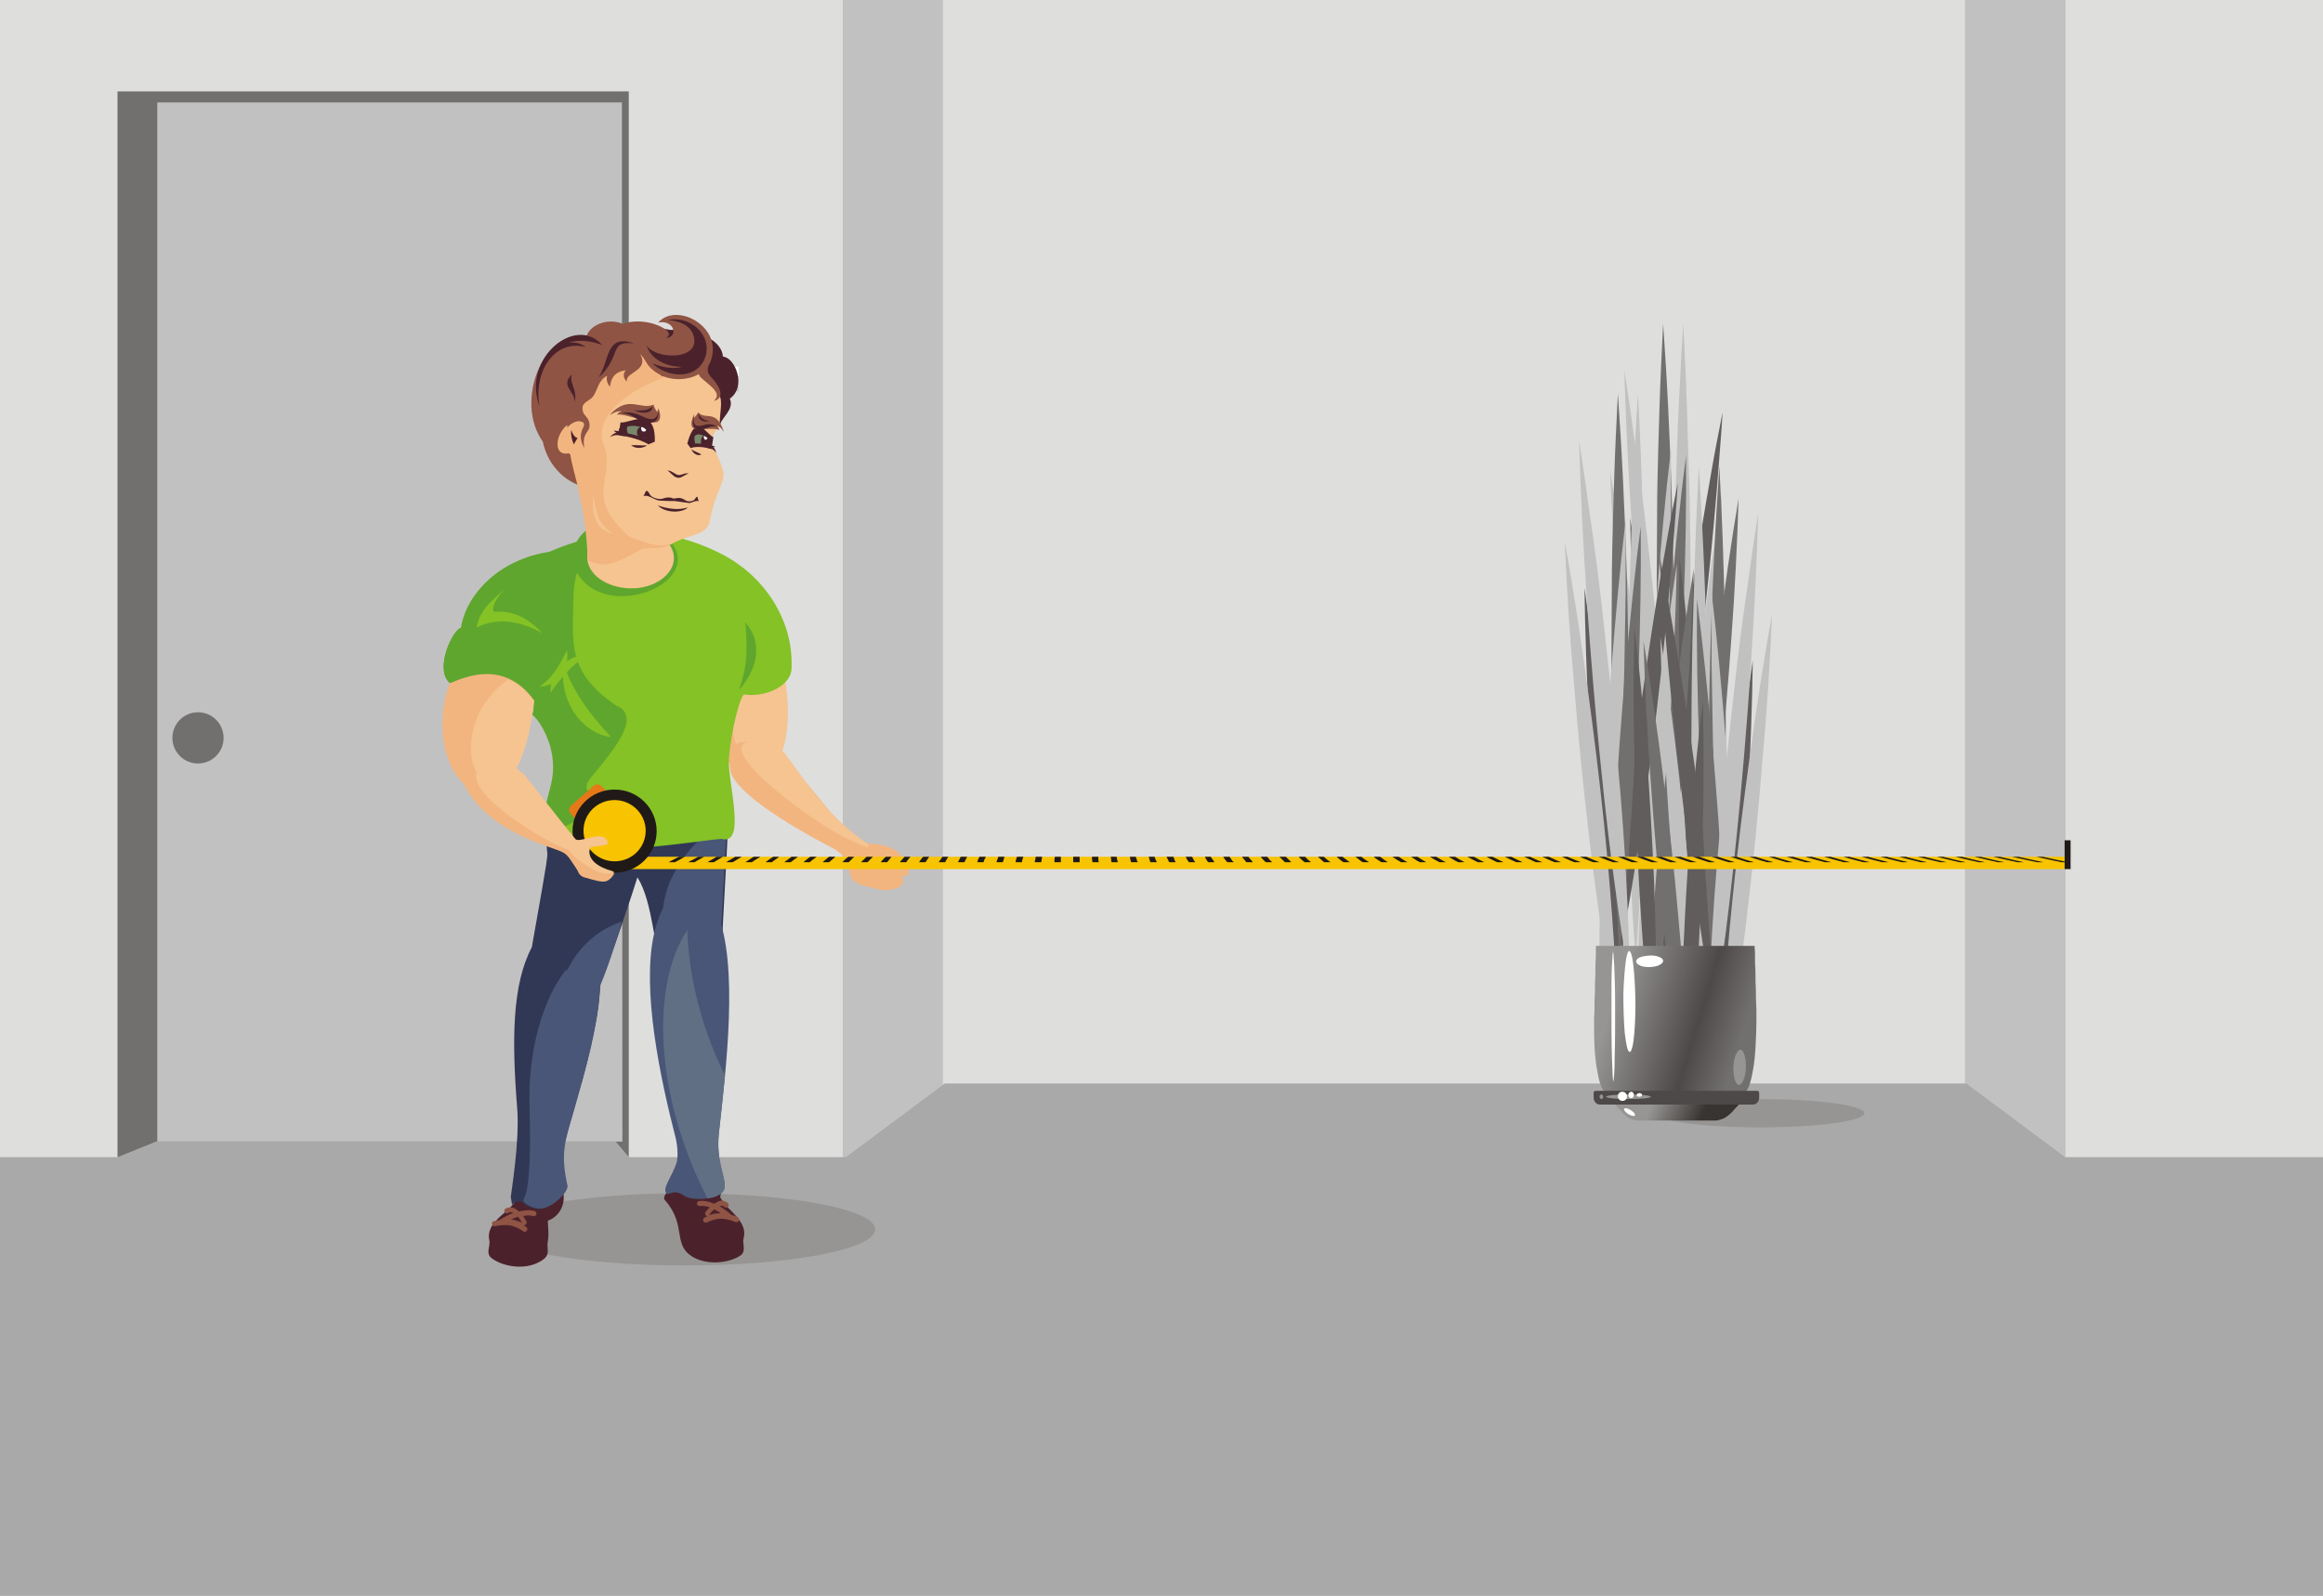 <?xml version="1.0" encoding="UTF-8"?>
<!DOCTYPE svg PUBLIC "-//W3C//DTD SVG 1.1//EN" "http://www.w3.org/Graphics/SVG/1.1/DTD/svg11.dtd">
<!-- Creator: CorelDRAW -->
<svg xmlns="http://www.w3.org/2000/svg" xml:space="preserve" width="100%" height="100%" style="shape-rendering:geometricPrecision; text-rendering:geometricPrecision; image-rendering:optimizeQuality; fill-rule:evenodd; clip-rule:evenodd"
viewBox="0 0 5.08 3.49"
 xmlns:xlink="http://www.w3.org/1999/xlink">
 <rect x="0" y="0" width="5.08" height="3.49" fill="#808080" stroke="none"/>
 <defs>
  <style type="text/css">
   <![CDATA[
    .fil21 {fill:#1F1A17}
    .fil14 {fill:#303855}
    .fil15 {fill:#495677}
    .fil12 {fill:#4B222C}
    .fil9 {fill:#4D4948}
    .fil17 {fill:#5FA62E}
    .fil5 {fill:#605D5C}
    .fil16 {fill:#616F85}
    .fil3 {fill:#72706F}
    .fil19 {fill:#7A896C}
    .fil18 {fill:#84C225}
    .fil13 {fill:#8F5444}
    .fil4 {fill:#969594}
    .fil2 {fill:#AAA9A9}
    .fil1 {fill:#C2C1C1}
    .fil0 {fill:#DEDEDD}
    .fil22 {fill:#E77817}
    .fil10 {fill:#F3B57F}
    .fil11 {fill:#F5C491}
    .fil20 {fill:#F8C300}
    .fil7 {fill:white}
    .fil6 {fill:url(#id0)}
    .fil8 {fill:url(#id1)}
   ]]>
  </style>
  <linearGradient id="id0" gradientUnits="userSpaceOnUse" x1="3.807" y1="2.273" x2="3.527" y2="2.187">
   <stop offset="0" style="stop-color:#72706F"/>
   <stop offset="0.341" style="stop-color:#4D4948"/>
   <stop offset="1" style="stop-color:#969594"/>
  </linearGradient>
  <linearGradient id="id1" gradientUnits="userSpaceOnUse" x1="3.716" y1="2.453" x2="3.617" y2="2.408">
   <stop offset="0" style="stop-color:#383431"/>
   <stop offset="1" style="stop-color:#969594"/>
  </linearGradient>
 </defs>
 <g id="Слой_x0020_1">
  <polygon class="fil0" points="-1e-005,0 5.08,0 5.08,3.341 -1e-005,3.341 "/>
  <polygon class="fil0" points="1.279,0 1.843,0 1.843,3.341 1.279,3.341 "/>
  <polygon class="fil1" points="2.062,0 1.843,0 1.843,3.341 2.062,3.341 "/>
  <g id="_194728344">
   <polygon id="_194728416" class="fil0" points="5.08,0 4.517,0 4.517,3.341 5.08,3.341 "/>
   <polygon id="_194728368" class="fil1" points="4.297,0 4.517,0 4.517,3.341 4.297,3.341 "/>
  </g>
  <polygon class="fil2" points="-1e-005,2.531 0.258,2.531 0.342,2.497 1.346,2.497 1.375,2.531 1.85,2.531 2.066,2.37 4.3,2.37 4.516,2.531 5.08,2.531 5.08,3.49 -1e-005,3.49 "/>
  <polygon class="fil3" points="1.375,2.531 1.375,0.2 0.257,0.2 0.257,2.531 0.258,2.531 0.342,2.497 1.346,2.497 "/>
  <polygon class="fil1" points="1.361,2.497 1.36,0.224 0.344,0.224 0.344,2.497 "/>
  <path class="fil3" d="M0.433 1.558c0.031,0 0.056,0.025 0.056,0.056 0,0.031 -0.025,0.056 -0.056,0.056 -0.031,0 -0.056,-0.025 -0.056,-0.056 0,-0.031 0.025,-0.056 0.056,-0.056z"/>
  <g id="_194725848">
   <path id="_194728104" class="fil4" d="M3.85 2.404c0.126,0 0.227,0.014 0.227,0.031 0,0.017 -0.102,0.031 -0.227,0.031 -0.126,0 -0.227,-0.014 -0.227,-0.031 0,-0.017 0.102,-0.031 0.227,-0.031z"/>
   <g>
    <path id="_194728056" class="fil1" d="M3.676 1.94c-0.005,-0.056 -0.009,-0.123 -0.012,-0.201 -0.003,-0.083 -0.005,-0.203 -0.005,-0.289 -0,-0.086 0,-0.117 0.001,-0.179 0.001,-0.06 0.002,-0.122 0.004,-0.182 0.002,-0.067 0.004,-0.133 0.007,-0.197 0.003,-0.063 0.006,-0.124 0.01,-0.184 0.003,0.059 0.006,0.121 0.008,0.184 0.002,0.065 0.004,0.131 0.006,0.197 0.001,0.06 0.002,0.122 0.002,0.182 0,0.062 0.001,0.093 -0,0.179 -0.001,0.086 -0.004,0.206 -0.008,0.289 -0.004,0.078 -0.008,0.146 -0.013,0.201z"/>
    <path id="_194728008" class="fil3" d="M3.647 1.94c-0.005,-0.056 -0.01,-0.123 -0.014,-0.201 -0.004,-0.083 -0.008,-0.203 -0.009,-0.289 -0.001,-0.086 -0.001,-0.117 -0.001,-0.179 5e-005,-0.06 0.001,-0.122 0.001,-0.182 0.001,-0.067 0.003,-0.133 0.005,-0.197 0.002,-0.063 0.005,-0.124 0.008,-0.184 0.004,0.059 0.008,0.121 0.011,0.184 0.003,0.065 0.006,0.131 0.008,0.197 0.002,0.06 0.003,0.122 0.004,0.182 0.001,0.062 0.002,0.093 0.002,0.179 0,0.086 -0.001,0.206 -0.004,0.289 -0.003,0.078 -0.006,0.146 -0.011,0.201z"/>
    <path id="_194727960" class="fil5" d="M3.626 1.994c0.002,-0.052 0.006,-0.115 0.012,-0.187 0.007,-0.076 0.015,-0.16 0.028,-0.262 0.012,-0.101 0.028,-0.212 0.044,-0.318 0.009,-0.057 0.018,-0.114 0.028,-0.169 0.009,-0.054 0.019,-0.106 0.029,-0.156 -0.003,0.052 -0.008,0.107 -0.012,0.162 -0.005,0.057 -0.01,0.115 -0.016,0.173 -0.011,0.107 -0.024,0.218 -0.038,0.319 -0.014,0.101 -0.026,0.183 -0.039,0.257 -0.012,0.07 -0.024,0.13 -0.035,0.179z"/>
    <path id="_194727912" class="fil1" d="M3.598 2.058c0.007,-0.049 0.014,-0.108 0.021,-0.178 0.007,-0.073 0.013,-0.155 0.019,-0.254 0.006,-0.099 0.01,-0.209 0.013,-0.314 0.001,-0.057 0.002,-0.114 0.003,-0.17 0,-0.054 0,-0.108 -0,-0.159 -0.012,0.101 -0.022,0.21 -0.031,0.323 -0.008,0.104 -0.015,0.214 -0.019,0.314 -0.004,0.1 -0.006,0.182 -0.007,0.256 -0.001,0.07 0,0.131 0.003,0.182z"/>
    <path id="_194727864" class="fil3" d="M3.622 2.065c0.008,-0.049 0.015,-0.108 0.023,-0.177 0.008,-0.073 0.015,-0.154 0.021,-0.252 0.007,-0.099 0.012,-0.207 0.016,-0.312 0.004,-0.112 0.006,-0.223 0.005,-0.327 -0.013,0.1 -0.024,0.209 -0.034,0.321 -0.009,0.104 -0.017,0.212 -0.022,0.311 -0.005,0.099 -0.008,0.181 -0.01,0.255 -0.001,0.07 -0.001,0.131 0.001,0.181z"/>
    <path id="_194727816" class="fil5" d="M3.643 2.115c0.001,-0.047 -4e-005,-0.104 -0.002,-0.169 -0.002,-0.069 -0.007,-0.145 -0.013,-0.236 -0.007,-0.091 -0.016,-0.191 -0.026,-0.286 -0.011,-0.102 -0.024,-0.201 -0.037,-0.292 0.001,0.093 0.005,0.194 0.01,0.297 0.005,0.096 0.012,0.195 0.02,0.286 0.008,0.091 0.016,0.167 0.024,0.234 0.008,0.064 0.016,0.12 0.025,0.165z"/>
    <path id="_194727768" class="fil1" d="M3.676 2.104c0.009,-0.047 0.018,-0.104 0.026,-0.171 0.009,-0.07 0.018,-0.147 0.027,-0.242 0.009,-0.095 0.017,-0.199 0.023,-0.299 0.006,-0.107 0.011,-0.213 0.013,-0.312 -0.015,0.096 -0.029,0.2 -0.041,0.306 -0.011,0.099 -0.021,0.203 -0.029,0.298 -0.008,0.095 -0.012,0.173 -0.015,0.245 -0.003,0.067 -0.004,0.126 -0.004,0.175z"/>
    <path id="_194727720" class="fil3" d="M3.703 2.108c0.009,-0.047 0.019,-0.104 0.028,-0.17 0.01,-0.07 0.02,-0.147 0.029,-0.241 0.01,-0.094 0.019,-0.198 0.026,-0.298 0.008,-0.107 0.013,-0.212 0.016,-0.309 -0.016,0.095 -0.031,0.198 -0.044,0.304 -0.012,0.099 -0.024,0.202 -0.032,0.297 -0.009,0.095 -0.014,0.173 -0.018,0.244 -0.004,0.067 -0.005,0.125 -0.006,0.174z"/>
    <path id="_194727672" class="fil5" d="M3.718 2.157c0.002,-0.045 0.003,-0.099 0.003,-0.162 -0,-0.066 -0.002,-0.139 -0.005,-0.226 -0.004,-0.087 -0.009,-0.182 -0.016,-0.273 -0.007,-0.096 -0.016,-0.19 -0.027,-0.276 -0.002,0.088 -0.002,0.183 0,0.281 0.002,0.091 0.005,0.186 0.01,0.273 0.005,0.087 0.01,0.159 0.016,0.224 0.006,0.062 0.012,0.115 0.019,0.159z"/>
    <path id="_194727624" class="fil1" d="M3.636 2.079c-0.001,-0.05 -0.003,-0.11 -0.008,-0.178 -0.005,-0.073 -0.011,-0.153 -0.021,-0.251 -0.01,-0.097 -0.023,-0.204 -0.037,-0.305 -0.015,-0.109 -0.031,-0.216 -0.049,-0.313 0.004,0.101 0.011,0.21 0.021,0.32 0.008,0.103 0.019,0.21 0.03,0.306 0.011,0.097 0.022,0.176 0.033,0.248 0.01,0.067 0.021,0.126 0.031,0.174z"/>
    <path id="_194727576" class="fil1" d="M3.662 1.978c-0,-0.054 -0.002,-0.12 -0.006,-0.195 -0.004,-0.08 -0.01,-0.169 -0.02,-0.277 -0.009,-0.108 -0.022,-0.227 -0.035,-0.341 -0.007,-0.062 -0.015,-0.124 -0.024,-0.184 -0.008,-0.058 -0.016,-0.116 -0.025,-0.171 0.002,0.057 0.004,0.116 0.007,0.175 0.003,0.062 0.007,0.124 0.011,0.187 0.008,0.115 0.018,0.234 0.029,0.342 0.011,0.108 0.021,0.195 0.032,0.273 0.01,0.074 0.02,0.138 0.03,0.19z"/>
    <path id="_194727528" class="fil1" d="M3.577 2.093c-0.005,-0.056 -0.009,-0.123 -0.012,-0.201 -0.003,-0.083 -0.005,-0.203 -0.005,-0.289 -0,-0.086 0,-0.117 0.001,-0.179 0.001,-0.06 0.002,-0.122 0.004,-0.182 0.002,-0.067 0.004,-0.133 0.007,-0.197 0.003,-0.063 0.006,-0.124 0.01,-0.184 0.003,0.059 0.006,0.121 0.008,0.184 0.002,0.065 0.004,0.131 0.006,0.197 0.001,0.06 0.002,0.122 0.002,0.182 0,0.062 0.001,0.093 -0,0.179 -0.001,0.086 -0.004,0.206 -0.008,0.289 -0.004,0.078 -0.008,0.146 -0.013,0.201z"/>
    <path id="_194727480" class="fil3" d="M3.548 2.093c-0.005,-0.056 -0.01,-0.123 -0.014,-0.201 -0.004,-0.083 -0.007,-0.203 -0.009,-0.289 -0.001,-0.086 -0.001,-0.117 -0.001,-0.179 5e-005,-0.06 0.001,-0.122 0.001,-0.182 0.001,-0.067 0.003,-0.133 0.005,-0.197 0.002,-0.063 0.005,-0.124 0.008,-0.184 0.004,0.059 0.008,0.121 0.011,0.184 0.003,0.065 0.006,0.131 0.008,0.197 0.002,0.06 0.003,0.122 0.004,0.182 0.001,0.062 0.002,0.093 0.002,0.179 0,0.086 -0.001,0.206 -0.004,0.289 -0.003,0.078 -0.006,0.146 -0.011,0.201z"/>
    <path id="_194727432" class="fil5" d="M3.528 2.148c0.002,-0.052 0.006,-0.115 0.012,-0.187 0.007,-0.076 0.015,-0.16 0.028,-0.262 0.012,-0.101 0.028,-0.212 0.044,-0.318 0.009,-0.057 0.018,-0.114 0.028,-0.169 0.009,-0.054 0.019,-0.106 0.029,-0.156 -0.003,0.052 -0.008,0.107 -0.012,0.162 -0.005,0.057 -0.01,0.115 -0.016,0.173 -0.011,0.107 -0.024,0.218 -0.038,0.319 -0.014,0.101 -0.026,0.183 -0.039,0.257 -0.012,0.07 -0.024,0.13 -0.035,0.179z"/>
    <path id="_194727384" class="fil1" d="M3.499 2.212c0.007,-0.049 0.014,-0.108 0.021,-0.178 0.007,-0.073 0.013,-0.155 0.019,-0.254 0.006,-0.099 0.01,-0.209 0.013,-0.314 0.001,-0.057 0.002,-0.114 0.003,-0.17 0,-0.054 0,-0.108 -0,-0.159 -0.012,0.101 -0.022,0.21 -0.031,0.323 -0.008,0.104 -0.015,0.214 -0.019,0.314 -0.004,0.1 -0.006,0.182 -0.007,0.256 -0.001,0.07 0,0.131 0.003,0.182z"/>
    <path id="_194727336" class="fil3" d="M3.523 2.219c0.008,-0.049 0.015,-0.108 0.023,-0.177 0.008,-0.073 0.015,-0.154 0.021,-0.252 0.007,-0.099 0.012,-0.207 0.016,-0.312 0.004,-0.112 0.006,-0.223 0.005,-0.327 -0.013,0.1 -0.024,0.209 -0.034,0.321 -0.009,0.104 -0.017,0.212 -0.022,0.311 -0.005,0.099 -0.008,0.181 -0.01,0.255 -0.001,0.07 -0.001,0.131 0.001,0.181z"/>
    <path id="_194727288" class="fil5" d="M3.544 2.248c0,-0.043 -0.001,-0.092 -0.003,-0.148 -0.002,-0.069 -0.007,-0.145 -0.013,-0.236 -0.007,-0.091 -0.016,-0.191 -0.026,-0.286 -0.011,-0.102 -0.024,-0.201 -0.037,-0.292 0.001,0.093 0.005,0.194 0.01,0.297 0.005,0.096 0.012,0.195 0.02,0.286 0.008,0.091 0.016,0.167 0.024,0.234 0.007,0.055 0.014,0.103 0.021,0.145l0.004 0z"/>
    <path id="_194727240" class="fil1" d="M3.579 2.248c0.008,-0.045 0.016,-0.099 0.025,-0.161 0.009,-0.07 0.018,-0.147 0.027,-0.242 0.009,-0.095 0.017,-0.199 0.023,-0.299 0.006,-0.107 0.011,-0.213 0.013,-0.312 -0.015,0.096 -0.029,0.2 -0.041,0.306 -0.011,0.099 -0.021,0.203 -0.029,0.298 -0.008,0.095 -0.012,0.173 -0.015,0.245 -0.003,0.063 -0.004,0.119 -0.004,0.165l0.002 0z"/>
    <path id="_194727192" class="fil3" d="M3.607 2.248c0.008,-0.044 0.017,-0.096 0.026,-0.156 0.01,-0.07 0.02,-0.147 0.029,-0.241 0.01,-0.094 0.019,-0.198 0.026,-0.298 0.008,-0.107 0.013,-0.212 0.016,-0.309 -0.016,0.095 -0.031,0.198 -0.044,0.304 -0.012,0.099 -0.024,0.202 -0.032,0.297 -0.009,0.095 -0.014,0.173 -0.018,0.244 -0.003,0.061 -0.005,0.115 -0.005,0.16l0.003 0z"/>
    <path id="_194727144" class="fil5" d="M3.621 2.248c0.001,-0.03 0.001,-0.063 0.001,-0.099 -0,-0.066 -0.002,-0.139 -0.005,-0.226 -0.004,-0.087 -0.009,-0.182 -0.016,-0.273 -0.007,-0.096 -0.016,-0.19 -0.027,-0.276 -0.002,0.088 -0.002,0.183 0,0.281 0.002,0.091 0.005,0.186 0.01,0.273 0.005,0.087 0.01,0.159 0.016,0.224 0.003,0.035 0.007,0.067 0.01,0.096l0.011 0z"/>
    <path id="_194727096" class="fil1" d="M3.537 2.233c-0.001,-0.05 -0.003,-0.11 -0.008,-0.178 -0.005,-0.073 -0.011,-0.153 -0.021,-0.251 -0.01,-0.097 -0.023,-0.204 -0.037,-0.305 -0.015,-0.109 -0.031,-0.216 -0.049,-0.313 0.004,0.101 0.011,0.21 0.021,0.32 0.008,0.103 0.019,0.21 0.03,0.306 0.011,0.097 0.022,0.176 0.033,0.248 0.01,0.067 0.021,0.126 0.031,0.174z"/>
    <path id="_194727048" class="fil1" d="M3.563 2.132c-0,-0.054 -0.002,-0.12 -0.006,-0.195 -0.004,-0.08 -0.01,-0.169 -0.02,-0.277 -0.009,-0.108 -0.022,-0.227 -0.035,-0.341 -0.007,-0.062 -0.015,-0.124 -0.024,-0.184 -0.008,-0.058 -0.016,-0.116 -0.025,-0.171 0.002,0.057 0.004,0.116 0.007,0.175 0.003,0.062 0.007,0.124 0.011,0.187 0.008,0.115 0.018,0.234 0.029,0.342 0.011,0.108 0.021,0.195 0.032,0.273 0.01,0.074 0.02,0.138 0.03,0.19z"/>
    <path id="_194727000" class="fil1" d="M3.721 2.248c0.005,-0.055 0.008,-0.121 0.011,-0.197 0.003,-0.083 0.005,-0.203 0.005,-0.289 0,-0.086 -0,-0.117 -0.001,-0.179 -0.001,-0.06 -0.002,-0.122 -0.004,-0.182 -0.002,-0.067 -0.004,-0.133 -0.007,-0.197 -0.003,-0.063 -0.006,-0.124 -0.01,-0.184 -0.003,0.059 -0.006,0.121 -0.008,0.184 -0.002,0.065 -0.004,0.131 -0.006,0.197 -0.001,0.06 -0.002,0.122 -0.002,0.182 -0,0.062 -0.001,0.093 0,0.179 0.001,0.086 0.004,0.206 0.008,0.289 0.003,0.076 0.008,0.142 0.013,0.197l0.001 0z"/>
    <path id="_194726952" class="fil3" d="M3.75 2.248c0.005,-0.055 0.01,-0.121 0.014,-0.197 0.004,-0.083 0.007,-0.203 0.009,-0.289 0.001,-0.086 0.001,-0.117 0.001,-0.179 -5e-005,-0.06 -0.001,-0.122 -0.001,-0.182 -0.001,-0.067 -0.003,-0.133 -0.005,-0.197 -0.002,-0.063 -0.005,-0.124 -0.008,-0.184 -0.004,0.059 -0.008,0.121 -0.011,0.184 -0.003,0.065 -0.006,0.131 -0.008,0.197 -0.002,0.06 -0.003,0.122 -0.004,0.182 -0.001,0.062 -0.002,0.093 -0.002,0.179 -0,0.086 0.001,0.206 0.004,0.289 0.002,0.076 0.006,0.142 0.01,0.197l0.001 0z"/>
    <path id="_194726904" class="fil5" d="M3.767 2.248c-0.002,-0.039 -0.005,-0.081 -0.009,-0.128 -0.007,-0.076 -0.015,-0.16 -0.028,-0.262 -0.012,-0.101 -0.028,-0.212 -0.044,-0.318 -0.009,-0.057 -0.018,-0.114 -0.028,-0.169 -0.009,-0.054 -0.019,-0.106 -0.029,-0.156 0.003,0.052 0.008,0.107 0.012,0.162 0.005,0.057 0.01,0.115 0.016,0.173 0.011,0.107 0.024,0.218 0.038,0.319 0.014,0.101 0.026,0.183 0.039,0.257 0.008,0.044 0.015,0.084 0.023,0.121l0.01 0z"/>
    <path id="_194726856" class="fil1" d="M3.783 2.248c-0.002,-0.017 -0.004,-0.036 -0.005,-0.055 -0.007,-0.073 -0.013,-0.155 -0.019,-0.254 -0.006,-0.099 -0.01,-0.209 -0.013,-0.314 -0.001,-0.057 -0.002,-0.114 -0.003,-0.17 -0,-0.054 -0,-0.108 0,-0.159 0.012,0.101 0.022,0.21 0.031,0.323 0.008,0.104 0.015,0.214 0.019,0.314 0.004,0.1 0.006,0.182 0.007,0.256 0,0.02 0,0.04 9e-005,0.059l-0.018 0z"/>
    <path id="_194726808" class="fil3" d="M3.758 2.248c-0.002,-0.015 -0.003,-0.031 -0.005,-0.047 -0.008,-0.073 -0.015,-0.154 -0.021,-0.252 -0.007,-0.099 -0.012,-0.207 -0.016,-0.312 -0.004,-0.112 -0.006,-0.223 -0.005,-0.327 0.013,0.1 0.024,0.209 0.034,0.321 0.009,0.104 0.017,0.212 0.022,0.311 0.005,0.099 0.008,0.181 0.01,0.255 0,0.018 0.001,0.035 0.001,0.051l-0.019 0z"/>
    <path id="_194726760" class="fil5" d="M3.757 2.248c0.003,-0.066 0.007,-0.139 0.013,-0.226 0.007,-0.091 0.016,-0.191 0.026,-0.286 0.011,-0.102 0.024,-0.201 0.037,-0.292 -0.001,0.093 -0.005,0.194 -0.01,0.297 -0.005,0.096 -0.012,0.195 -0.02,0.286 -0.007,0.085 -0.015,0.156 -0.023,0.221l-0.024 0z"/>
    <path id="_194726712" class="fil1" d="M3.694 2.248l-0 -0.002c-0.009,-0.07 -0.018,-0.147 -0.027,-0.242 -0.009,-0.095 -0.017,-0.199 -0.023,-0.299 -0.006,-0.107 -0.011,-0.213 -0.013,-0.312 0.015,0.096 0.029,0.2 0.041,0.306 0.011,0.099 0.021,0.203 0.029,0.298 0.008,0.095 0.012,0.173 0.015,0.245l0 0.006 -0.023 0z"/>
    <path id="_194726664" class="fil3" d="M3.665 2.248c-0.01,-0.069 -0.019,-0.146 -0.029,-0.239 -0.01,-0.094 -0.019,-0.198 -0.026,-0.298 -0.008,-0.107 -0.013,-0.212 -0.016,-0.309 0.016,0.095 0.031,0.198 0.044,0.304 0.012,0.099 0.024,0.202 0.032,0.297 0.009,0.095 0.014,0.173 0.018,0.244l7e-005 0.001 -0.023 0z"/>
    <path id="_194726616" class="fil5" d="M3.676 2.248c0.001,-0.05 0.002,-0.104 0.005,-0.166 0.004,-0.087 0.009,-0.182 0.016,-0.273 0.007,-0.096 0.016,-0.19 0.027,-0.276 0.002,0.088 0.002,0.183 -0,0.281 -0.002,0.091 -0.005,0.186 -0.01,0.273 -0.003,0.06 -0.007,0.113 -0.011,0.161l-0.027 0z"/>
    <path id="_194726568" class="fil1" d="M3.766 2.248c0.001,-0.011 0.001,-0.023 0.002,-0.034 0.005,-0.073 0.011,-0.153 0.021,-0.251 0.01,-0.097 0.023,-0.204 0.037,-0.305 0.015,-0.109 0.031,-0.216 0.049,-0.313 -0.004,0.101 -0.011,0.21 -0.021,0.32 -0.008,0.103 -0.019,0.21 -0.03,0.306 -0.011,0.097 -0.022,0.176 -0.033,0.248 -0.002,0.01 -0.003,0.02 -0.005,0.03l-0.02 0z"/>
    <path id="_194726520" class="fil1" d="M3.735 2.248c0.001,-0.045 0.003,-0.096 0.006,-0.153 0.004,-0.08 0.01,-0.169 0.02,-0.277 0.009,-0.108 0.022,-0.227 0.035,-0.341 0.007,-0.062 0.015,-0.124 0.024,-0.184 0.008,-0.058 0.016,-0.116 0.025,-0.171 -0.002,0.057 -0.004,0.116 -0.007,0.175 -0.003,0.062 -0.007,0.124 -0.011,0.187 -0.008,0.115 -0.018,0.234 -0.029,0.342 -0.011,0.108 -0.021,0.195 -0.032,0.273 -0.007,0.055 -0.015,0.104 -0.022,0.148l-0.007 0z"/>
    <path id="_194726472" class="fil6" d="M3.52 2.391c0.025,0 0.049,0 0.073,0 0.024,0 0.049,0 0.073,0 0.024,0 0.049,0 0.073,0 0.024,0 0.049,0 0.073,0 0.008,0 0.016,-0.018 0.021,-0.048 0.003,-0.015 0.005,-0.033 0.006,-0.053 0.001,-0.019 0.002,-0.04 0.002,-0.062 -0,-0.014 -0,-0.027 -0.001,-0.041 -0,-0.013 -0,-0.026 -0.001,-0.039 -0,-0.013 -0,-0.027 -0.001,-0.04 -0,-0.013 -0,-0.026 -0.001,-0.039 -0.029,0 -0.058,0 -0.087,0 -0.029,0 -0.058,0 -0.087,0 -0.029,0 -0.058,0 -0.087,0 -0.029,0 -0.058,0 -0.086,0 -0,0.013 -0,0.026 -0.001,0.039 -0,0.013 -0,0.027 -0.001,0.04 -0,0.013 -0,0.026 -0.001,0.039 -0,0.013 -0,0.027 -0.001,0.041 -0,0.022 0,0.043 0.001,0.062 0.001,0.02 0.003,0.038 0.006,0.053 0.005,0.03 0.013,0.048 0.021,0.048z"/>
    <path id="_194726424" class="fil7" d="M3.563 2.08c-0.003,0 -0.006,0.009 -0.008,0.025 -0.002,0.016 -0.004,0.039 -0.005,0.069 -0,0.03 0.001,0.062 0.003,0.085 0.003,0.025 0.006,0.042 0.011,0.042 0.004,0 0.008,-0.016 0.01,-0.042 0.002,-0.024 0.003,-0.056 0.002,-0.085 -0.001,-0.03 -0.003,-0.053 -0.005,-0.069 -0.002,-0.015 -0.005,-0.025 -0.009,-0.025z"/>
    <path id="_194726376" class="fil8" d="M3.583 2.451c0.028,0 0.056,0 0.084,0 0.028,0 0.056,0 0.084,0 0.005,0 0.011,-0.002 0.017,-0.004 0.006,-0.003 0.012,-0.007 0.017,-0.012 0.003,-0.003 0.007,-0.007 0.01,-0.011 0.004,-0.004 0.008,-0.008 0.012,-0.013 -0.047,0 -0.093,0 -0.14,0 -0.047,0 -0.093,0 -0.14,0 0.004,0.004 0.008,0.009 0.012,0.013 0.004,0.004 0.007,0.007 0.01,0.011 0.005,0.005 0.011,0.01 0.017,0.012 0.006,0.003 0.012,0.004 0.016,0.004z"/>
    <path id="_194726328" class="fil9" d="M3.499 2.416l0.335 0c0.007,0 0.013,-0.007 0.013,-0.015l0 -0.011c0,-0.002 -0.002,-0.004 -0.004,-0.004l-0.354 0c-0.002,0 -0.004,0.002 -0.004,0.004l0 0.011c0,0.008 0.006,0.015 0.013,0.015z"/>
    <path id="_194726280" class="fil4" d="M3.56 2.394c0.027,0 0.049,0.002 0.05,0.005 0,0.003 -0.021,0.005 -0.048,0.005 -0.027,0 -0.049,-0.002 -0.05,-0.005 -0,-0.003 0.021,-0.005 0.048,-0.005z"/>
    <path id="_194726232" class="fil4" d="M3.502 2.394c-0.002,0 -0.004,0.002 -0.004,0.005 -4e-005,0.003 0.002,0.005 0.004,0.005 0.002,0 0.004,-0.002 0.004,-0.005 3e-005,-0.003 -0.002,-0.005 -0.004,-0.005z"/>
    <path id="_194726184" class="fil7" d="M3.528 2.08c-0.001,0 -0.002,0.012 -0.003,0.032 -0.001,0.021 -0.001,0.05 -0.001,0.089 -0,0.038 0,0.08 0.001,0.11 0.001,0.033 0.002,0.054 0.003,0.054 0.001,0 0.003,-0.021 0.003,-0.054 0.001,-0.031 0.001,-0.072 0.001,-0.11 -0,-0.038 -0.001,-0.068 -0.002,-0.089 -0.001,-0.02 -0.002,-0.032 -0.003,-0.032z"/>
    <path id="_194726136" class="fil7" d="M3.637 2.102c0,-0.003 -0.002,-0.006 -0.007,-0.008 -0.004,-0.002 -0.01,-0.004 -0.018,-0.004 -0.008,-0 -0.016,0.001 -0.023,0.003 -0.007,0.002 -0.011,0.006 -0.011,0.01 0,0.004 0.004,0.007 0.011,0.01 0.006,0.002 0.015,0.003 0.023,0.002 0.008,-0.001 0.014,-0.002 0.018,-0.005 0.004,-0.002 0.007,-0.005 0.007,-0.008z"/>
    <path id="_194726088" class="fil4" d="M3.806 2.296c-0.003,0 -0.006,0.003 -0.009,0.009 -0.003,0.006 -0.005,0.014 -0.006,0.024 -0.001,0.01 -0,0.021 0.002,0.03 0.002,0.009 0.006,0.014 0.01,0.014 0.004,0 0.008,-0.006 0.011,-0.014 0.003,-0.008 0.004,-0.019 0.004,-0.03 -0,-0.01 -0.002,-0.018 -0.004,-0.024 -0.002,-0.005 -0.005,-0.009 -0.008,-0.009z"/>
    <path id="_194726040" class="fil7" d="M3.548 2.388c0.006,0 0.01,0.005 0.01,0.01 8e-005,0.006 -0.004,0.01 -0.01,0.01 -0.006,0 -0.01,-0.005 -0.01,-0.01 -8e-005,-0.006 0.004,-0.01 0.01,-0.01z"/>
    <path id="_194725992" class="fil7" d="M3.567 2.388c0.004,0 0.006,0.003 0.006,0.007 6e-005,0.004 -0.003,0.007 -0.006,0.007 -0.004,0 -0.006,-0.003 -0.006,-0.007 -5e-005,-0.004 0.003,-0.007 0.006,-0.007z"/>
    <path id="_194725944" class="fil7" d="M3.585 2.391c0.004,0 0.006,0.002 0.006,0.004 7e-005,0.002 -0.003,0.004 -0.006,0.004 -0.004,0 -0.006,-0.002 -0.006,-0.004 -5e-005,-0.002 0.003,-0.004 0.006,-0.004z"/>
    <path id="_194725896" class="fil7" d="M3.566 2.428c0.006,0.004 0.011,0.009 0.009,0.012 -0.001,0.002 -0.007,0.001 -0.014,-0.003 -0.006,-0.004 -0.011,-0.009 -0.009,-0.012 0.001,-0.002 0.007,-0.001 0.014,0.003z"/>
   </g>
  </g>
  <g id="_194446240">
   <polygon id="_194725800" class="fil1" points="1.405,1.025 1.417,1.025 1.417,1.348 1.405,1.348 "/>
   <polygon id="_194725752" class="fil1" points="1.572,1.025 1.572,1.037 1.25,1.037 1.25,1.025 "/>
   <polygon id="_194725704" class="fil1" points="1.572,1.336 1.572,1.348 1.25,1.348 1.25,1.336 "/>
   <polygon id="_194725656" class="fil7" points="1.615,1.394 1.207,1.394 1.207,1.373 1.615,1.373 "/>
   <polygon id="_194725608" class="fil1" points="1.615,1.394 1.207,1.394 1.615,1.427 "/>
   <polygon id="_194725560" class="fil1" points="1.572,0.766 1.572,0.777 1.25,0.777 1.25,0.766 "/>
   <polygon id="_194725512" class="fil7" points="1.615,0.823 1.207,0.823 1.207,0.802 1.615,0.802 "/>
   <polygon id="_194725464" class="fil1" points="1.615,0.823 1.207,0.823 1.615,0.856 "/>
   <path id="_194725416" class="fil4" d="M1.497 2.61c0.23,0 0.417,0.035 0.417,0.079 0,0.044 -0.187,0.079 -0.417,0.079 -0.23,0 -0.417,-0.035 -0.417,-0.079 0,-0.044 0.187,-0.079 0.417,-0.079z"/>
   <polygon id="_194450056" class="fil1" points="1.425,1.277 1.425,1.288 1.103,1.288 1.103,1.277 "/>
   <polygon id="_194450008" class="fil1" points="1.414,0.966 1.425,0.966 1.425,1.288 1.414,1.288 "/>
   <polygon id="_194449960" class="fil7" points="1.468,1.334 1.06,1.334 1.06,1.313 1.468,1.313 "/>
   <polygon id="_194449912" class="fil1" points="1.468,1.334 1.06,1.334 1.468,1.367 "/>
   <g>
    <path id="_194449864" class="fil10" d="M1.615 1.695c-0.122,-0.142 -0.136,-0.282 -4e-005,-0.352 0.088,0.031 0.124,0.16 0.082,0.292l-0.082 0.06z"/>
    <g>
     <path id="_194449816" class="fil11" d="M1.69 1.688c0.01,-0.017 -0.001,0.009 0.021,-0.047 0.022,-0.055 0.013,-0.185 -0.022,-0.232 -0.034,0.021 -0.064,0.057 -0.08,0.103 -0.022,0.062 -0.008,0.174 0.081,0.176z"/>
     <path id="_194449768" class="fil10" d="M1.746 1.693c0.037,0.04 0.074,0.09 0.106,0.129 0.018,0.022 0.057,0.02 0.073,0.035 0.049,0.046 0.082,0.091 0.001,0.09 -0.031,-0.011 -0.067,-0.007 -0.069,-0.046 -0.004,-0.023 -0.019,-0.037 -0.04,-0.048 -0.025,-0.013 -0.197,-0.102 -0.219,-0.163 -0.019,-0.108 0.074,-0.054 0.088,-0.054 -0.002,0.003 -0.004,0.006 -0.007,0.009 0.027,0.012 0.052,0.03 0.068,0.047z"/>
     <path id="_194449720" class="fil11" d="M1.719 1.652c0.032,0.039 0.083,0.13 0.179,0.194 0.022,0.02 -0.039,-0.005 -0.086,-0.034 -0.099,-0.062 -0.243,-0.179 -0.171,-0.191 0.028,-0.009 0.061,0.008 0.079,0.031z"/>
     <path id="_194449672" class="fil10" d="M1.968 1.868c-0.016,-0.018 -0.063,-0.027 -0.069,-0.02 -0.005,0.007 0.033,0.028 0.049,0.046 0.016,0.018 0.033,0.027 0.038,0.019 0.005,-0.007 -0.003,-0.027 -0.019,-0.045z"/>
     <path id="_194449624" class="fil10" d="M1.917 1.871c-0.02,-0.015 -0.059,0.002 -0.059,0.015 -0.001,0.013 0.037,0.018 0.056,0.032 0.02,0.015 0.036,0.016 0.037,0.003 0.001,-0.013 -0.014,-0.035 -0.034,-0.05z"/>
    </g>
   </g>
   <g>
    <path id="_194449528" class="fil12" d="M1.169 2.546c-0.038,0.002 -0.034,0.018 -0.033,0.04 -0.008,0.011 -0.012,0.026 -0.009,0.041 -0.003,0.005 -0.007,0.01 -0.013,0.016 -0.019,0.018 -0.051,0.038 -0.044,0.07 0.003,0.013 -0.009,0.028 0.005,0.039 0.022,0.017 0.066,0.026 0.099,0.011 0.035,-0.016 0.02,-0.028 0.024,-0.048 0.003,-0.017 0,-0.031 -0,-0.045 0.026,-0.009 0.04,-0.037 0.033,-0.065 -0.001,-0.004 -0.003,-0.008 -0.005,-0.012 0.006,-0.026 -0.007,-0.049 -0.057,-0.047z"/>
    <path id="_194449480" class="fil13" d="M1.093 2.668c0,-0 0,-0 0,-0 0.01,-0.006 0.02,-0.012 0.03,-0.015l-0.001 -0c-0.003,-0.002 -0.006,-0.002 -0.009,-0.001l-2e-005 1e-005 -1e-005 0 -2e-005 1e-005 -3e-005 2e-005 0 0c-0,0 -0.001,0 -0.001,0.001 -0.003,0.002 -0.006,0.001 -0.008,-0.001 -0.002,-0.003 -0.001,-0.006 0.001,-0.008 0.001,-0.001 0.001,-0.001 0.002,-0.001l0 -6e-005c0.006,-0.003 0.013,-0.003 0.02,0.001 0.003,0.002 0.006,0.004 0.008,0.006 0.012,-0.003 0.024,-0.004 0.034,-0.001 0.003,0.001 0.005,0.004 0.004,0.007 -0.001,0.003 -0.004,0.005 -0.007,0.004 -0.006,-0.002 -0.014,-0.002 -0.022,-0 0.002,0.003 0.005,0.007 0.007,0.011 0.002,0.003 0,0.006 -0.002,0.008 -0.001,0.001 -0.002,0.001 -0.004,0.001 0.002,0.001 0.004,0.003 0.006,0.004 0.003,0.002 0.003,0.006 0.001,0.008 -0.002,0.003 -0.006,0.003 -0.008,0.001 -0.007,-0.005 -0.015,-0.009 -0.025,-0.012 -0.01,-0.002 -0.021,-0.002 -0.036,0.001 -0.003,0.001 -0.006,-0.001 -0.007,-0.004 -0.001,-0.003 0.001,-0.006 0.004,-0.007 0.004,-0.001 0.007,-0.001 0.011,-0.002zm0.04 -0.007c-0.005,0.002 -0.01,0.004 -0.016,0.006 0.002,0 0.004,0.001 0.006,0.001 0.007,0.002 0.013,0.004 0.019,0.007 -0,-0 -0,-0.001 -0.001,-0.001 -0.002,-0.004 -0.004,-0.007 -0.007,-0.011 -0.001,-0.001 -0.002,-0.002 -0.002,-0.003z"/>
    <path id="_194449432" class="fil14" d="M1.312 2.157c-0.004,0.08 -0.029,0.173 -0.057,0.269 -0.02,0.07 -0.041,0.142 -0.055,0.212 -0.017,0.013 -0.046,0.005 -0.059,-0.01 -0.014,-0.001 -0.018,0.003 -0.02,0.007 -0.001,0.002 -0.003,-0.009 -0.004,-0.017 -0,-0.004 0.02,-0.122 0.014,-0.194 -0.012,-0.15 -0.011,-0.271 0.032,-0.352 0.016,-0.093 0.035,-0.192 0.034,-0.205 -0.007,-0.054 0.008,-0.105 0.012,-0.149 0.006,-0.06 0.008,-0.105 0.066,-0.121 0.099,-0.027 0.288,-0.041 0.307,0.032 0.028,0.103 -0.008,0.371 -0.003,0.505 -0.029,0.028 -0.079,0.08 -0.128,-0.014 -0.022,-0.042 -0.022,-0.145 -0.057,-0.201 -0.01,0.031 -0.053,0.166 -0.084,0.237z"/>
    <path id="_194449384" class="fil15" d="M1.312 2.157c-0.003,0.064 -0.02,0.136 -0.04,0.211 -0.034,-0.038 -0.054,-0.09 -0.054,-0.147 0,-0.097 0.06,-0.179 0.142,-0.205 -0.014,0.049 -0.032,0.104 -0.048,0.141z"/>
    <path id="_194449336" class="fil15" d="M1.469 2.147c0.003,0.004 0.007,0.008 0.01,0.011l1e-005 1e-005c0.001,0.001 0.001,0.001 0.002,0.002l0 0c0.001,0.001 0.001,0.001 0.002,0.002l0 0c0.001,0.001 0.001,0.001 0.002,0.002l5e-005 5e-005c0.004,0.003 0.008,0.005 0.012,0.007l2e-005 1e-005c0.001,0 0.001,0.001 0.002,0.001l6e-005 2e-005c0.001,0 0.001,0 0.002,0.001l6e-005 2e-005c0.005,0.002 0.009,0.002 0.013,0.002l3e-005 0c0.001,0 0.001,-1e-005 0.002,-4e-005l5e-005 0c0.001,-3e-005 0.001,-7e-005 0.002,-0l1e-005 0c0.004,-0 0.009,-0.001 0.013,-0.003l0 -5e-005c0.001,-0 0.001,-0 0.002,-0.001l0 -9e-005c0.001,-0 0.001,-0 0.002,-0.001l0 -5e-005c0.003,-0.001 0.007,-0.003 0.01,-0.005l0 -0c0,-0 0.001,-0.001 0.001,-0.001l0 -0 0.001 -0.001 0 -0 0.001 -0.001 0 -0c0.003,-0.002 0.006,-0.005 0.009,-0.007l0 -0 0.001 -0.001 0 -0 0.001 -0.001 0.001 -0.001 0.001 -0.001 0.001 -0 0.001 -0.001 5e-005 -4e-005 0.001 -0.001 0 -0 0.001 -0.001 3e-005 -3e-005 0.001 -0.001 0.001 -0.001 0 -0 0.001 -0.001 0 -0 0.001 -0.001 0.001 -0.001 0.001 -0.001 0.001 -0.001 0 -0 0.001 -0.001 0 -0 0.001 -0.001 0 -0 0.001 -0.001c-0.003,-0.088 0.011,-0.234 0.014,-0.353 -0.077,0.057 -0.141,0.13 -0.141,0.227 0,0.101 0.006,0.095 0.016,0.138z"/>
    <path id="_194449288" class="fil15" d="M1.313 2.129c9e-005,0.004 0,0.008 8e-005,0.012l-1e-005 0.001c-2e-005,0.002 -7e-005,0.005 -0,0.007l-3e-005 0.001c-0,0.01 -0.001,0.02 -0.002,0.03l-3e-005 0c-0.003,0.037 -0.011,0.076 -0.02,0.116l-7e-005 0c-0.01,0.043 -0.023,0.088 -0.036,0.134 -0.019,0.066 -0.03,0.091 -0.014,0.163 0.003,0.014 -0.031,0.044 -0.043,0.046 -0.016,0.01 -0.042,0.002 -0.054,-0.012l0.007 -0.019c0.011,-0.05 0.008,-0.141 0.007,-0.193 -0.003,-0.117 0.029,-0.229 0.079,-0.293 0.021,0.007 0.048,0.009 0.077,0.006z"/>
    <g>
     <path id="_194449240" class="fil12" d="M1.538 2.535c0.038,0.005 0.032,0.02 0.03,0.043 0.007,0.012 0.01,0.027 0.007,0.041 0.003,0.005 0.007,0.011 0.012,0.017 0.017,0.019 0.048,0.042 0.039,0.073 -0.003,0.012 0.007,0.029 -0.008,0.038 -0.023,0.015 -0.068,0.021 -0.1,0.004 -0.05,-0.027 -0.014,-0.069 -0.064,-0.126 -0.008,-0.009 0.013,-0.023 0.018,-0.036 0.001,-0.004 0.003,-0.008 0.006,-0.012 -0.004,-0.027 0.011,-0.049 0.06,-0.043z"/>
     <path id="_194449192" class="fil13" d="M1.6 2.658c-0,-0 -0,-0 -0,-0 -0.009,-0.008 -0.018,-0.015 -0.027,-0.02l0.001 -0c0.003,-0.001 0.006,-0.001 0.009,0.001l2e-005 2e-005 1e-005 0 1e-005 1e-005 3e-005 2e-005 0 0c0,0 0.001,0 0.001,0.001 0.002,0.002 0.006,0.002 0.008,-4e-005 0.002,-0.002 0.002,-0.006 -3e-005,-0.008 -0.001,-0.001 -0.001,-0.001 -0.002,-0.002l-0 -8e-005c-0.006,-0.004 -0.012,-0.005 -0.019,-0.002 -0.003,0.001 -0.006,0.003 -0.009,0.005 -0.012,-0.005 -0.023,-0.007 -0.033,-0.006 -0.003,0 -0.005,0.003 -0.005,0.006 0,0.003 0.003,0.005 0.006,0.005 0.006,-0.001 0.014,0 0.022,0.003 -0.003,0.003 -0.006,0.006 -0.009,0.01 -0.002,0.003 -0.001,0.006 0.001,0.008 0.001,0.001 0.002,0.001 0.004,0.001 -0.002,0.001 -0.005,0.002 -0.007,0.003 -0.003,0.001 -0.004,0.005 -0.003,0.008 0.001,0.003 0.005,0.004 0.008,0.003 0.008,-0.004 0.016,-0.007 0.026,-0.008 0.01,-0.001 0.022,0.001 0.036,0.007 0.003,0.001 0.006,-0 0.008,-0.003 0.001,-0.003 -0,-0.006 -0.003,-0.008 -0.004,-0.001 -0.007,-0.003 -0.01,-0.004zm-0.039 -0.013c0.005,0.002 0.01,0.005 0.015,0.009 -0.002,-6e-005 -0.004,-2e-005 -0.006,0 -0.007,0 -0.014,0.002 -0.02,0.004 0,-0 0.001,-0.001 0.001,-0.001 0.003,-0.004 0.005,-0.007 0.008,-0.009 0.001,-0.001 0.002,-0.002 0.003,-0.003z"/>
     <path id="_194449144" class="fil15" d="M1.567 1.993c0.05,0.117 0.02,0.349 0.005,0.486 -0.006,0.06 0.013,0.091 0.013,0.115 -0,0.033 -0.072,0.033 -0.088,0.022 -0.025,-0.018 -0.035,0.001 -0.04,-0.006 -0.009,-0.011 0.012,-0.036 0.022,-0.065 0.005,-0.015 0.002,-0.041 -0.001,-0.054 -0.034,-0.132 -0.075,-0.324 -0.048,-0.447 0.023,-0.108 0.097,-0.145 0.137,-0.05z"/>
     <path id="_194449096" class="fil16" d="M1.588 2.326c-0.001,0.008 -0.001,0.015 -0.002,0.023 0.001,-0.008 0.001,-0.015 0.002,-0.023zm-0.003 0.029c-0.004,0.045 -0.009,0.088 -0.013,0.124 -0.006,0.06 0.013,0.091 0.013,0.115 -0,0.016 -0.018,0.025 -0.038,0.027 -0.002,-0.004 -0.004,-0.008 -0.006,-0.012 -0.107,-0.214 -0.119,-0.452 -0.038,-0.575 0.003,0.101 0.03,0.213 0.083,0.32z"/>
    </g>
   </g>
   <path id="_194449000" class="fil17" d="M1.01 1.373c-0.018,-0.001 -0.063,0.092 -0.025,0.122 0.03,-0.012 0.117,-0.053 0.183,0.038 -0.002,0.009 0.001,0.019 -0.004,0.03 0.016,0.012 0.042,0.056 0.045,0.103 0.005,0.064 -0.029,0.08 -0.015,0.18 0.007,-0.007 0.239,-0.152 0.274,-0.148 -0.045,-0.065 -0.019,-0.129 -0.01,-0.172 -0.037,-0.053 0.037,-0.102 0.054,-0.105 0.024,-0.004 0.101,-0.006 0.152,-0 -0.001,-0.013 0.052,-0.026 0.03,-0.064 -0.031,-0.039 -0.049,-0.121 -0.115,-0.118 -0.046,0.002 -0.164,-0.087 -0.29,-0.061 -0.025,0.005 -0.056,0.015 -0.088,0.029 -0.106,0.016 -0.181,0.09 -0.193,0.166z"/>
   <path id="_194448952" class="fil17" d="M1.01 1.373c-0.018,-0.001 -0.063,0.092 -0.025,0.122 0.03,-0.012 0.117,-0.053 0.183,0.038 -0.002,0.009 0.001,0.019 -0.004,0.03 0.011,0.008 0.027,0.032 0.037,0.061l0.089 0 0 -0.387 -0.177 0c-0.057,0.032 -0.094,0.083 -0.102,0.135z"/>
   <path id="_194448904" class="fil18" d="M1.35 1.544c0.05,0.025 -0.001,0.088 -0.057,0.156 -0.046,0.056 0.075,0.033 0.049,0.052 -0.064,0.046 -0.14,0.057 -0.147,0.091 0.134,0.034 0.33,-0.005 0.383,-0.008 0.056,0.015 0.012,-0.128 0.016,-0.176 0.005,-0.064 0.026,-0.142 0.034,-0.14 0.044,0.007 0.106,-0.018 0.103,-0.062 0.003,-0.1 -0.058,-0.195 -0.149,-0.243 -0.138,-0.073 -0.327,-0.08 -0.328,0.093 -0.001,0.098 -0.016,0.163 0.096,0.238z"/>
   <path id="_194448856" class="fil18" d="M1.043 1.372c0.045,-0.021 0.093,-0.015 0.143,0.013 -0.028,-0.03 -0.06,-0.05 -0.104,-0.047 -0.008,0.001 -0.004,-0.025 0.023,-0.05 -0.039,0.032 -0.056,0.051 -0.063,0.084z"/>
   <path id="_194448808" class="fil17" d="M1.345 1.133c-0.156,0.031 -0.096,0.196 0.046,0.168 0.06,-0.012 0.1,-0.052 0.09,-0.09 -0.01,-0.038 -0.076,-0.09 -0.136,-0.078z"/>
   <path id="_194448760" class="fil11" d="M1.361 1.154c-0.051,0.007 -0.085,0.042 -0.075,0.078 0.01,0.036 0.059,0.06 0.111,0.054 0.051,-0.007 0.085,-0.042 0.075,-0.078 -0.01,-0.036 -0.059,-0.06 -0.111,-0.054z"/>
   <path id="_194448712" class="fil18" d="M1.18 1.502c0.046,-0.002 0.065,-0.046 0.06,-0.08 -0.02,0.042 -0.037,0.064 -0.06,0.08z"/>
   <path id="_194448664" class="fil18" d="M1.292 1.428c-0.062,0.006 -0.091,0.053 -0.088,0.087 0.031,-0.044 0.056,-0.068 0.088,-0.087z"/>
   <path id="_194448616" class="fil18" d="M1.232 1.45c-0.011,0.096 0.051,0.157 0.104,0.162 -0.057,-0.062 -0.086,-0.107 -0.104,-0.162z"/>
   <path id="_194448568" class="fil17" d="M1.63 1.361c0.045,0.053 0.018,0.113 -0.014,0.148 0.018,-0.051 0.019,-0.082 0.014,-0.148z"/>
   <path id="_194448520" class="fil13" d="M1.287 0.735c0.1,0.019 0.075,0.048 0.088,0.111 0.021,0.02 0.036,0.049 0.04,0.082 0.008,0.07 -0.037,0.132 -0.101,0.139 -0.059,0.007 -0.114,-0.038 -0.127,-0.101 -0.063,-0.088 0.001,-0.25 0.101,-0.231z"/>
   <path id="_194448472" class="fil10" d="M1.45 0.75c-0.089,-0.009 -0.171,0.043 -0.181,0.118l0 4e-005 -1e-005 4e-005 0 4e-005 -1e-005 4e-005 -0 0.001 0 4e-005 -0 0.001 0 4e-005 0 4e-005 -1e-005 4e-005 0 3e-005 -1e-005 4e-005 0 4e-005c-0.001,0.011 -0.001,0.023 0.002,0.036 0,0.001 0,0.001 0,0.002 0,0.001 0,0.001 0,0.002 0,0.001 0.001,0.002 0.001,0.003l0 0.001c0,0.001 0.001,0.003 0.001,0.004l0 0.001c0,0.001 0.001,0.003 0.001,0.004 -0.009,-0.007 -0.026,-0.003 -0.039,0.011 -0.015,0.016 -0.02,0.039 -0.012,0.051 0.004,0.006 0.012,0.008 0.02,0.006 0.022,0.005 0.018,0.142 0.054,0.161 0.094,0.048 0.12,0.047 0.168,0.037 0.039,-0.024 0.08,-0.017 0.086,-0.054 0.01,-0.06 0.035,-0.084 0.028,-0.108 -0.009,-0.032 -0.021,-0.044 -0.023,-0.06 -0.001,-0.007 0.005,-0.023 0.012,-0.029 0.007,-0.006 0.005,-0.013 0.009,-0.031 0.013,-0.076 -0.041,-0.142 -0.128,-0.158zm-0.181 0.118c-9e-005,0.001 -0,0.001 -0,0.002"/>
   <path id="_194448424" class="fil11" d="M1.404 1.195c0.022,0.003 0.04,0.001 0.063,-0.004 0.039,-0.024 0.08,-0.017 0.086,-0.054 0.01,-0.06 0.035,-0.084 0.028,-0.108 -0.009,-0.032 -0.023,-0.049 -0.025,-0.064 -0.001,-0.007 0.006,-0.021 0.013,-0.026 0.008,-0.006 0.007,-0.012 0.01,-0.029 0.005,-0.03 -0,-0.059 -0.014,-0.084 -0.019,-0.007 0.003,-0.01 -0.061,-0.01 -0.064,0 -0.215,0.075 -0.184,0.156 0.031,0.081 -0.06,0.116 0.085,0.225z"/>
   <path id="_194448376" class="fil12" d="M1.255 0.972c-0.005,-0.01 -0.007,-0.021 -0.006,-0.032 0.003,0.008 0.006,0.016 0.014,0.018 -0.003,0.005 -0.006,0.01 -0.008,0.014z"/>
   <path id="_194448328" class="fil12" d="M1.448 0.822c0.013,0.002 0.079,-0.023 0.098,0.007 0.008,0.007 0.015,-0.001 0.029,0.04 0.005,0.014 -0.002,0.039 -0.001,0.064 0.001,-0.019 0.033,-0.036 0.022,-0.061 0.037,-0.026 0.012,-0.09 -0.015,-0.092 -0.002,-0.028 -0.037,-0.052 -0.069,-0.047 -0.013,0.002 -0.082,-0.035 -0.121,0.001 -0.005,0.001 0.082,0.041 0.073,0.046 -0.015,0.007 -0.027,0.02 -0.017,0.043z"/>
   <path id="_194448280" class="fil13" d="M1.37 0.834c-0.007,-0.008 -0.008,-0.015 -0.002,-0.024 -0.013,0.002 -0.031,0.007 -0.034,0.036 -0.011,-0.012 -0.006,-0.025 -0.006,-0.024 -0.02,0.009 -0.022,0.034 -0.031,0.045 -0.01,0.013 -0.028,0.012 -0.022,0.034 0.002,0.009 0.016,0.013 0.014,0.033 -0.001,0.011 -0.017,0.015 -0.011,0.046 -0.017,-0.027 -0.001,-0.046 -0.001,-0.049 0.003,-0.014 -0.023,-0.013 -0.036,0.004 -0.006,-0.031 -0.001,-0.029 0.005,-0.053 0.005,-0.018 -0.041,-0.048 -0.023,-0.069 -0.028,-0.035 0.034,-0.085 0.06,-0.079 0.01,-0.026 0.05,-0.039 0.08,-0.025 0.02,-0.011 0.088,-0.01 0.115,0.035 0.005,0.002 -0.089,0.015 -0.083,0.023 0.033,0.044 -0.029,0.046 -0.024,0.067z"/>
   <path id="_194448232" class="fil13" d="M1.439 0.706c0.039,-0.046 0.141,0.007 0.116,0.081 -0.014,0.042 -0.076,0.053 -0.113,0.032 -0.045,-0.025 -0.018,-0.046 -0.077,-0.058 0.002,-0.04 0.088,-0.012 0.1,-0.023 0.019,-0.017 -0.002,-0.039 -0.027,-0.032z"/>
   <path id="_194448184" class="fil12" d="M1.46 0.7c0.056,-0.011 0.103,0.041 0.079,0.089 -0.023,0.044 -0.084,0.034 -0.112,0.006 0.028,0.011 0.05,0.012 0.065,0.007 -0.029,0.002 -0.069,-0.014 -0.078,-0.047 0.016,0.03 0.112,0.035 0.104,-0.015 -0.004,-0.025 -0.027,-0.038 -0.058,-0.04z"/>
   <path id="_194448136" class="fil12" d="M1.386 0.751c-0.056,-0.006 -0.025,0.027 -0.077,0.075 0.025,-0.039 0.015,-0.096 0.077,-0.075z"/>
   <path id="_194448088" class="fil12" d="M1.251 0.819c-0.008,0.018 0.014,0.036 0.005,0.061 0.004,-0.023 -0.033,-0.036 -0.005,-0.061z"/>
   <path id="_194448040" class="fil13" d="M1.556 0.787c-0.012,0.002 -0.043,0.022 -0.021,0.041 0.022,0.019 0.044,0.033 0.026,0.049 0.029,-0.007 0.008,-0.038 -0.005,-0.051 -0.013,-0.013 -0.009,-0.025 -0,-0.04z"/>
   <path id="_194447992" class="fil12" d="M1.46 0.725c0.003,-0 0.009,-0.004 0.012,-0.004 0.003,0.011 -0.007,0.019 -0.015,0.018 0.007,-0.004 0.007,-0.01 0.003,-0.013z"/>
   <path id="_194447944" class="fil12" d="M1.459 1.029c0.01,-0 0.016,0.008 0.024,0.01 0.008,0.001 0.015,-0.006 0.023,-0.003 -0.009,0.002 -0.015,0.01 -0.024,0.009 0,1e-005 0,1e-005 0,1e-005 -6e-005,-1e-005 -0,-1e-005 -0,-2e-005 -5e-005,-1e-005 -9e-005,-2e-005 -0,-2e-005 0,0 0,0 0,0 -0.005,-0.001 -0.008,-0.003 -0.012,-0.007 -0.004,-0.003 -0.007,-0.007 -0.012,-0.01z"/>
   <path id="_194447896" class="fil12" d="M1.558 0.969c-0.001,0.004 -0.001,0.009 -0.002,0.013 -0.006,-0.001 -0.027,-0.008 -0.046,-0.002l-0.007 -0.01c0.019,-0.071 0.043,-0.018 0.057,-0.014l-0.002 0.013z"/>
   <path id="_194447848" class="fil19" d="M1.52 0.97c-0.001,-0.005 -0.002,-0.011 -0.001,-0.016 0.002,-0.002 0.006,-0.004 0.008,-0.004 0.01,0.002 0.013,0.002 0.021,0.009 0,0.004 -0.002,0.01 -0.004,0.013 -0.008,-0.002 -0.015,-0.002 -0.025,-0.002z"/>
   <path id="_194447800" class="fil12" d="M1.546 0.979c0.007,0.004 0.013,-8e-005 0.02,0.012 -0.002,-0.01 -0.006,-0.019 -0.02,-0.012z"/>
   <path id="_194447752" class="fil12" d="M1.564 0.977c-0.006,-0.003 -0.011,-0.001 -0.018,-0.008 -0,0.001 -0.001,0.001 -0.001,0.002 0.003,0.007 0.008,0.012 0.019,0.006z"/>
   <path id="_194447704" class="fil12" d="M1.512 0.983c0.008,0.005 0.013,0.006 0.022,0.011 -0.009,0.005 -0.019,-0.003 -0.022,-0.011z"/>
   <path id="_194447656" class="fil12" d="M1.354 0.937c-0.001,0.005 -0.002,0.009 -0.003,0.014 0.008,0.002 0.042,0.006 0.067,0.021l0.014 -0.006c0.002,-0.08 -0.055,-0.039 -0.075,-0.042l-0.002 0.013z"/>
   <path id="_194447608" class="fil19" d="M1.409 0.958c0.004,-0.004 0.007,-0.01 0.007,-0.015 -0.002,-0.004 -0.007,-0.007 -0.01,-0.008 -0.015,-0.003 -0.019,-0.005 -0.034,-0.002 -0.002,0.004 -0.001,0.01 0.001,0.015 0.012,0.002 0.022,0.005 0.036,0.011z"/>
   <path id="_194447560" class="fil12" d="M1.368 0.954c-0.011,0.001 -0.018,-0.007 -0.034,0.002 0.007,-0.008 0.017,-0.016 0.034,-0.002z"/>
   <path id="_194447512" class="fil12" d="M1.343 0.942c0.01,-0 0.017,0.005 0.028,0.001 0,0.001 0,0.002 0.001,0.003 -0.006,0.006 -0.016,0.008 -0.029,-0.003z"/>
   <path id="_194447464" class="fil12" d="M1.415 0.974c-0.013,0.001 -0.02,-0.001 -0.035,-0 0.011,0.009 0.028,0.006 0.035,0z"/>
   <path id="_194447416" class="fil13" d="M1.513 0.932c-0.003,-0.008 0.002,-0.019 0.005,-0.026 -0,0.004 -0,0.006 0,0.008 0.003,-0.003 0.006,-0.007 0.009,-0.012 0.015,0.018 0.04,-0.009 0.056,0.043 -0.008,-0.012 -0.009,-0.011 -0.015,-0.014 0.002,0.003 0.004,0.005 0.005,0.01 -0.01,-0.008 -0.055,0.004 -0.06,-0.008z"/>
   <g>
    <path id="_194447368" class="fil13" d="M1.439 0.922c0.008,-0.007 0.004,-0.02 0.001,-0.029 -0.001,0.004 -0.002,0.006 -0.003,0.008 -0.003,-0.004 -0.006,-0.009 -0.008,-0.016 -0.028,0.013 -0.055,-0.023 -0.096,0.023 0.016,-0.009 0.017,-0.008 0.027,-0.009 -0.005,0.002 -0.008,0.004 -0.011,0.008 0.017,-0.004 0.079,0.024 0.09,0.015z"/>
    <path id="_194447320" class="fil12" d="M1.44 0.901c-0.005,0.019 -0.016,0.018 -0.03,0.012 -0.012,-0.005 -0.026,-0.014 -0.051,-0.01 0.018,0.002 0.024,0.008 0.034,0.013 0.012,0.006 0.024,0.011 0.034,0.008 0.008,-0.002 0.013,-0.009 0.013,-0.023z"/>
    <path id="_194447272" class="fil12" d="M1.427 0.889c-0.006,0.007 -0.023,0.011 -0.041,0.008 0.019,0.01 0.041,0.007 0.041,-0.008z"/>
   </g>
   <path id="_194447200" class="fil12" d="M1.517 0.913c-0.001,0.019 0.006,0.02 0.017,0.018 0.009,-0.002 0.019,-0.007 0.034,0.002 -0.012,-0.002 -0.017,0.002 -0.025,0.004 -0.009,0.003 -0.017,0.004 -0.023,-0.001 -0.005,-0.004 -0.006,-0.011 -0.003,-0.024z"/>
   <path id="_194447152" class="fil12" d="M1.528 0.905c0.002,0.008 0.012,0.015 0.024,0.016 -0.014,0.004 -0.027,-0.003 -0.024,-0.016z"/>
   <path id="_194447104" class="fil12" d="M1.281 0.759c-0.071,-0.018 -0.115,0.058 -0.101,0.13 -0.04,-0.104 0.079,-0.202 0.137,-0.134 -0.018,-0.008 -0.051,-0.014 -0.073,-0.005 0.012,-0.002 0.025,-3e-005 0.037,0.009z"/>
   <path id="_194447056" class="fil12" d="M1.403 0.933c0.007,-0.001 0.013,0.004 0.014,0.011 0.001,0.007 -0.003,0.014 -0.01,0.015 -0.007,0.001 -0.013,-0.004 -0.014,-0.011 -0.001,-0.007 0.003,-0.014 0.01,-0.015z"/>
   <path id="_194447008" class="fil12" d="M1.544 0.952c0.005,0.001 0.007,0.007 0.006,0.014 -0.001,0.007 -0.006,0.011 -0.011,0.01 -0.005,-0.001 -0.007,-0.007 -0.006,-0.014 0.001,-0.007 0.006,-0.011 0.011,-0.01z"/>
   <path id="_194446960" class="fil7" d="M1.54 0.953c-0,0.001 -0.001,0.002 -0.001,0.003 -8e-005,0.003 0.002,0.006 0.004,0.006 0.002,-5e-005 0.004,-0.002 0.004,-0.004 -0.002,-0.002 -0.005,-0.003 -0.007,-0.005z"/>
   <path id="_194446912" class="fil7" d="M1.403 0.934c-0.001,0.001 -0.001,0.002 -0.001,0.003 -0,0.003 0.002,0.007 0.005,0.007 0.003,0 0.006,-0.001 0.006,-0.004 -0.004,-0.004 -0.008,-0.006 -0.01,-0.006z"/>
   <path id="_194446864" class="fil10" d="M1.166 1.726c0.032,0.034 0.065,0.077 0.093,0.11 0.016,0.019 0.033,0.043 0.05,0.052 0.013,0.007 0.027,0.01 0.034,0.013 0.005,0.002 -0.002,0.02 -0.016,0.026 -0.009,0.004 -0.029,-0.002 -0.042,-0.006 -0.008,-0.002 -0.017,-0.003 -0.022,-0.017 -0.019,-0.029 -0.022,-0.035 -0.035,-0.041 -0.022,-0.011 -0.165,-0.044 -0.213,-0.148 -0.05,-0.046 -0.061,-0.143 -0.031,-0.222 0,0 0.001,0.001 0.001,0.001 0.03,-0.012 0.117,-0.053 0.183,0.038 -8e-005,0.001 -0,0.001 -0,0.002 -0,0.001 -0,0.002 -0,0.002 -0.007,0.049 -0.027,0.101 -0.061,0.149 0.023,0.01 0.046,0.025 0.06,0.04z"/>
   <path id="_194446816" class="fil11" d="M1.091 1.728c0.014,-0.014 0.002,0.005 0.033,-0.039 0.02,-0.028 0.037,-0.09 0.043,-0.147 4e-005,-0.003 0,-0.005 0.001,-0.008l8e-005 -0.001c-0.018,-0.024 -0.037,-0.039 -0.056,-0.047 -0.019,0.013 -0.036,0.03 -0.051,0.051 -0.038,0.053 -0.055,0.165 0.03,0.191z"/>
   <path id="_194446768" class="fil10" d="M1.247 0.993c0.006,0.044 0.035,0.109 0.038,0.232 0.03,0.016 0.054,0.014 0.118,-0.024 0.007,-0.004 0.053,0.001 0.062,-0.01l-0 -5e-005c-0.046,0.009 -0.056,-0.013 -0.157,-0.036 -0.041,-0.009 -0.029,-0.133 -0.061,-0.162z"/>
   <path id="_194446720" class="fil11" d="M1.297 1.084c0.007,0.034 0.008,0.06 0.043,0.083 -0.044,-0.008 -0.045,-0.056 -0.043,-0.083z"/>
   <g>
    <path id="_194446672" class="fil12" d="M1.474 1.091c-0.004,-0.001 -0.009,-0.006 -0.026,-0 -0.006,0.002 -0.024,-0.002 -0.027,-0.01 -0.01,-0.017 -0.009,-0 -0.014,0.003 0.005,0.002 0.004,-0.002 0.017,0.004 0.005,0.002 0.011,0.006 0.018,0.007 0.019,0.001 0.027,0.001 0.034,0.001 0.007,0.001 0.014,0.002 0.029,0.004 0.005,0.001 0.009,-0.002 0.013,-0.003 0.008,-0.003 0.007,-0 0.01,-0.001 -0.003,-0.004 -0.001,-0.016 -0.008,-0.005 -0.003,0.006 -0.015,0.007 -0.02,0.004 -0.013,-0.009 -0.019,-0.005 -0.023,-0.005 -0.001,0 -0.001,0 -0.002,-0z"/>
    <path id="_194446624" class="fil12" d="M1.437 1.105c0.011,0.004 0.023,0.007 0.035,0.008 0.011,0.001 0.022,0 0.032,-0.003 -0.004,0.005 -0.016,0.009 -0.028,0.009 -0.013,6e-005 -0.029,-0.004 -0.038,-0.014z"/>
   </g>
   <polygon id="_194446552" class="fil20" points="4.516,1.874 1.363,1.874 1.363,1.901 4.516,1.901 "/>
   <path id="_194446504" class="fil21" d="M4.453 1.874c0.005,0 0.009,0 0.014,0 0.009,0.002 0.018,0.004 0.027,0.006 0.009,0.002 0.019,0.004 0.029,0.006 -0.005,0 -0.01,0 -0.015,0 -0.01,-0.002 -0.019,-0.004 -0.028,-0.006 -0.009,-0.002 -0.018,-0.004 -0.027,-0.006zm-2.968 0c0.004,0 0.009,0 0.013,0 -0.004,0.002 -0.008,0.004 -0.011,0.006 -0.004,0.002 -0.007,0.004 -0.011,0.006 -0.005,0 -0.009,0 -0.014,0 0.004,-0.002 0.007,-0.004 0.011,-0.006 0.004,-0.002 0.008,-0.004 0.012,-0.006zm0.041 0c0.005,0 0.009,0 0.014,0 -0.004,0.002 -0.007,0.004 -0.011,0.006 -0.004,0.002 -0.007,0.004 -0.01,0.006 -0.005,0 -0.009,0 -0.014,0 0.003,-0.002 0.007,-0.004 0.011,-0.006 0.004,-0.002 0.007,-0.004 0.011,-0.006zm0.041 0c0.005,0 0.009,0 0.014,0 -0.003,0.002 -0.007,0.004 -0.01,0.006 -0.003,0.002 -0.007,0.004 -0.01,0.006 -0.005,0 -0.009,0 -0.014,0 0.003,-0.002 0.007,-0.004 0.01,-0.006 0.004,-0.002 0.007,-0.004 0.01,-0.006zm0.041 0c0.005,0 0.009,0 0.014,0 -0.003,0.002 -0.006,0.004 -0.01,0.006 -0.003,0.002 -0.006,0.004 -0.01,0.006 -0.004,0 -0.009,0 -0.014,0 0.003,-0.002 0.006,-0.004 0.01,-0.006 0.003,-0.002 0.007,-0.004 0.01,-0.006zm0.041 0c0.005,0 0.009,0 0.014,0 -0.003,0.002 -0.006,0.004 -0.01,0.006 -0.003,0.002 -0.006,0.004 -0.009,0.006 -0.005,0 -0.009,0 -0.014,0 0.003,-0.002 0.006,-0.004 0.009,-0.006 0.003,-0.002 0.006,-0.004 0.009,-0.006zm0.041 0c0.005,0 0.009,0 0.014,0 -0.003,0.002 -0.005,0.004 -0.008,0.006 -0.003,0.002 -0.006,0.004 -0.008,0.006 -0.005,0 -0.01,0 -0.014,0 0.003,-0.002 0.005,-0.004 0.008,-0.006 0.003,-0.002 0.006,-0.004 0.009,-0.006zm0.041 0c0.005,0 0.009,0 0.014,0 -0.003,0.002 -0.005,0.004 -0.008,0.006 -0.003,0.002 -0.005,0.004 -0.008,0.006 -0.005,0 -0.009,0 -0.014,0 0.003,-0.002 0.005,-0.004 0.008,-0.006 0.003,-0.002 0.006,-0.004 0.008,-0.006zm0.041 0c0.005,0 0.009,0 0.014,0 -0.003,0.002 -0.005,0.004 -0.008,0.006 -0.003,0.002 -0.005,0.004 -0.007,0.006 -0.005,0 -0.009,0 -0.014,0 0.002,-0.002 0.005,-0.004 0.007,-0.006 0.003,-0.002 0.005,-0.004 0.008,-0.006zm0.041 0c0.005,0 0.009,0 0.014,0 -0.002,0.002 -0.005,0.004 -0.007,0.006 -0.002,0.002 -0.005,0.004 -0.007,0.006 -0.005,0 -0.009,0 -0.014,0 0.002,-0.002 0.004,-0.004 0.007,-0.006 0.002,-0.002 0.005,-0.004 0.007,-0.006zm0.041 0c0.005,0 0.009,0 0.014,0 -0.002,0.002 -0.004,0.004 -0.006,0.006 -0.002,0.002 -0.004,0.004 -0.006,0.006 -0.005,0 -0.01,0 -0.014,0 0.002,-0.002 0.004,-0.004 0.006,-0.006 0.002,-0.002 0.005,-0.004 0.007,-0.006zm0.041 0c0.005,0 0.009,0 0.014,0 -0.002,0.002 -0.004,0.004 -0.006,0.006 -0.002,0.002 -0.004,0.004 -0.006,0.006 -0.005,0 -0.009,0 -0.014,0 0.002,-0.002 0.004,-0.004 0.006,-0.006 0.002,-0.002 0.004,-0.004 0.006,-0.006zm0.041 0c0.005,0 0.009,0 0.014,0 -0.002,0.002 -0.004,0.004 -0.005,0.006 -0.002,0.002 -0.003,0.004 -0.005,0.006 -0.005,0 -0.009,0 -0.014,0 0.002,-0.002 0.003,-0.004 0.005,-0.006 0.002,-0.002 0.004,-0.004 0.006,-0.006zm0.041 0c0.005,0 0.009,0 0.014,0 -0.002,0.002 -0.003,0.004 -0.005,0.006 -0.002,0.002 -0.003,0.004 -0.004,0.006 -0.005,0 -0.009,0 -0.014,0 0.001,-0.002 0.003,-0.004 0.005,-0.006 0.002,-0.002 0.003,-0.004 0.005,-0.006zm0.041 0c0.005,0 0.009,0 0.014,0 -0.001,0.002 -0.003,0.004 -0.004,0.006 -0.001,0.002 -0.003,0.004 -0.004,0.006 -0.005,0 -0.009,0 -0.014,0 0.001,-0.002 0.002,-0.004 0.004,-0.006 0.001,-0.002 0.003,-0.004 0.005,-0.006zm0.042 0c0.005,0 0.009,0 0.014,0 -0.001,0.002 -0.003,0.004 -0.004,0.006 -0.001,0.002 -0.002,0.004 -0.003,0.006 -0.005,0 -0.009,0 -0.014,0 0.001,-0.002 0.002,-0.004 0.004,-0.006 0.001,-0.002 0.003,-0.004 0.004,-0.006zm0.041 0c0.005,0 0.009,0 0.014,0 -0.001,0.002 -0.002,0.004 -0.003,0.006 -0.001,0.002 -0.002,0.004 -0.003,0.006 -0.005,0 -0.009,0 -0.014,0 0.001,-0.002 0.002,-0.004 0.003,-0.006 0.001,-0.002 0.002,-0.004 0.003,-0.006zm0.041 0c0.005,0 0.009,0 0.014,0 -0.001,0.002 -0.002,0.004 -0.003,0.006 -0.001,0.002 -0.002,0.004 -0.002,0.006 -0.005,0 -0.01,0 -0.014,0 0.001,-0.002 0.001,-0.004 0.002,-0.006 0.001,-0.002 0.002,-0.004 0.003,-0.006zm0.041 0c0.005,0 0.009,0 0.014,0 -0.001,0.002 -0.002,0.004 -0.002,0.006 -0.001,0.002 -0.001,0.004 -0.002,0.006 -0.005,0 -0.009,0 -0.014,0 0.001,-0.002 0.001,-0.004 0.002,-0.006 0.001,-0.002 0.002,-0.004 0.002,-0.006zm0.041 0c0.005,0 0.009,0 0.014,0 -0.001,0.002 -0.001,0.004 -0.002,0.006 -0.001,0.002 -0.001,0.004 -0.001,0.006 -0.005,0 -0.009,0 -0.014,0 0,-0.002 0.001,-0.004 0.001,-0.006 0.001,-0.002 0.001,-0.004 0.002,-0.006zm0.041 0c0.005,0 0.009,0 0.014,0 -0,0.002 -0.001,0.004 -0.001,0.006 -0,0.002 -0.001,0.004 -0.001,0.006 -0.005,0 -0.009,0 -0.014,0 0,-0.002 0,-0.004 0.001,-0.006 0,-0.002 0.001,-0.004 0.001,-0.006zm0.041 0c0.005,0 0.009,0 0.014,0 -0,0.002 -0,0.004 -0,0.006 -0,0.002 -0,0.004 -7e-005,0.006 -0.005,0 -0.01,0 -0.014,0 -3e-005,-0.002 -4e-005,-0.004 0,-0.006 0,-0.002 0.001,-0.004 0.001,-0.006zm0.041 0c0.005,0 0.009,0 0.014,0 -5e-005,0.002 -0,0.004 -0,0.006 -5e-005,0.002 0,0.004 0,0.006 -0.005,0 -0.009,0 -0.014,0 -0,-0.002 -0,-0.004 -0,-0.006 0,-0.002 0,-0.004 0,-0.006zm0.041 0c0.005,0 0.009,0 0.014,0 0,0.002 0,0.004 0,0.006 -3e-005,0.002 0,0.004 0.001,0.006 -0.005,0 -0.009,0 -0.014,0 -0,-0.002 -0,-0.004 -0.001,-0.006 -6e-005,-0.002 -0,-0.004 -0,-0.006zm0.041 0c0.004,0 0.009,0 0.013,0 0,0.002 0.001,0.004 0.001,0.006 0,0.002 0.001,0.004 0.002,0.006 -0.005,0 -0.009,0 -0.014,0 -0.001,-0.002 -0.001,-0.004 -0.001,-0.006 -0,-0.002 -0.001,-0.004 -0.001,-0.006zm0.041 0c0.005,0 0.009,0 0.014,0 0,0.002 0.001,0.004 0.002,0.006 0,0.002 0.001,0.004 0.002,0.006 -0.005,0 -0.01,0 -0.014,0 -0.001,-0.002 -0.002,-0.004 -0.002,-0.006 -0,-0.002 -0.001,-0.004 -0.001,-0.006zm0.041 0c0.005,0 0.009,0 0.014,0 0.001,0.002 0.001,0.004 0.002,0.006 0.001,0.002 0.002,0.004 0.003,0.006 -0.005,0 -0.009,0 -0.014,0 -0.001,-0.002 -0.002,-0.004 -0.002,-0.006 -0.001,-0.002 -0.001,-0.004 -0.002,-0.006zm0.041 0c0.005,0 0.009,0 0.014,0 0.001,0.002 0.002,0.004 0.002,0.006 0.001,0.002 0.002,0.004 0.003,0.006 -0.005,0 -0.009,0 -0.014,0 -0.001,-0.002 -0.002,-0.004 -0.003,-0.006 -0.001,-0.002 -0.002,-0.004 -0.003,-0.006zm0.041 0c0.005,0 0.009,0 0.014,0 0.001,0.002 0.002,0.004 0.003,0.006 0.001,0.002 0.002,0.004 0.004,0.006 -0.005,0 -0.009,0 -0.014,0 -0.001,-0.002 -0.003,-0.004 -0.004,-0.006 -0.001,-0.002 -0.002,-0.004 -0.003,-0.006zm0.041 0c0.005,0 0.009,0 0.014,0 0.001,0.002 0.002,0.004 0.004,0.006 0.001,0.002 0.003,0.004 0.004,0.006 -0.005,0 -0.009,0 -0.014,0 -0.001,-0.002 -0.003,-0.004 -0.004,-0.006 -0.001,-0.002 -0.002,-0.004 -0.003,-0.006zm0.041 0c0.005,0 0.009,0 0.014,0 0.001,0.002 0.003,0.004 0.004,0.006 0.001,0.002 0.003,0.004 0.005,0.006 -0.005,0 -0.009,0 -0.014,0 -0.002,-0.002 -0.003,-0.004 -0.005,-0.006 -0.001,-0.002 -0.003,-0.004 -0.004,-0.006zm0.041 0c0.005,0 0.009,0 0.014,0 0.002,0.002 0.003,0.004 0.005,0.006 0.002,0.002 0.003,0.004 0.005,0.006 -0.005,0 -0.009,0 -0.014,0 -0.002,-0.002 -0.004,-0.004 -0.005,-0.006 -0.002,-0.002 -0.003,-0.004 -0.005,-0.006zm0.041 0c0.005,0 0.009,0 0.014,0 0.002,0.002 0.004,0.004 0.005,0.006 0.002,0.002 0.004,0.004 0.006,0.006 -0.005,0 -0.01,0 -0.014,0 -0.002,-0.002 -0.004,-0.004 -0.006,-0.006 -0.002,-0.002 -0.003,-0.004 -0.005,-0.006zm0.041 0c0.005,0 0.009,0 0.014,0 0.002,0.002 0.004,0.004 0.006,0.006 0.002,0.002 0.004,0.004 0.006,0.006 -0.005,0 -0.009,0 -0.014,0 -0.002,-0.002 -0.004,-0.004 -0.006,-0.006 -0.002,-0.002 -0.004,-0.004 -0.006,-0.006zm0.042 0c0.005,0 0.009,0 0.014,0 0.002,0.002 0.004,0.004 0.006,0.006 0.002,0.002 0.005,0.004 0.007,0.006 -0.005,0 -0.009,0 -0.014,0 -0.002,-0.002 -0.005,-0.004 -0.007,-0.006 -0.002,-0.002 -0.004,-0.004 -0.006,-0.006zm0.041 0c0.005,0 0.009,0 0.014,0 0.002,0.002 0.005,0.004 0.007,0.006 0.002,0.002 0.005,0.004 0.008,0.006 -0.005,0 -0.009,0 -0.014,0 -0.003,-0.002 -0.005,-0.004 -0.007,-0.006 -0.002,-0.002 -0.005,-0.004 -0.007,-0.006zm0.041 0c0.005,0 0.009,0 0.014,0 0.002,0.002 0.005,0.004 0.008,0.006 0.002,0.002 0.005,0.004 0.008,0.006 -0.005,0 -0.01,0 -0.014,0 -0.003,-0.002 -0.006,-0.004 -0.008,-0.006 -0.002,-0.002 -0.005,-0.004 -0.007,-0.006zm0.041 0c0.005,0 0.009,0 0.014,0 0.003,0.002 0.005,0.004 0.008,0.006 0.003,0.002 0.006,0.004 0.009,0.006 -0.005,0 -0.009,0 -0.014,0 -0.003,-0.002 -0.006,-0.004 -0.008,-0.006 -0.003,-0.002 -0.005,-0.004 -0.008,-0.006zm0.041 0c0.005,0 0.009,0 0.014,0 0.003,0.002 0.006,0.004 0.008,0.006 0.003,0.002 0.006,0.004 0.009,0.006 -0.005,0 -0.009,0 -0.014,0 -0.003,-0.002 -0.006,-0.004 -0.009,-0.006 -0.003,-0.002 -0.006,-0.004 -0.008,-0.006zm0.041 0c0.005,0 0.009,0 0.014,0 0.003,0.002 0.006,0.004 0.009,0.006 0.003,0.002 0.006,0.004 0.01,0.006 -0.005,0 -0.009,0 -0.014,0 -0.003,-0.002 -0.007,-0.004 -0.01,-0.006 -0.003,-0.002 -0.006,-0.004 -0.009,-0.006zm0.041 0c0.005,0 0.009,0 0.014,0 0.003,0.002 0.006,0.004 0.009,0.006 0.003,0.002 0.007,0.004 0.01,0.006 -0.005,0 -0.009,0 -0.014,0 -0.004,-0.002 -0.007,-0.004 -0.01,-0.006 -0.003,-0.002 -0.006,-0.004 -0.009,-0.006zm0.041 0c0.005,0 0.009,0 0.014,0 0.003,0.002 0.007,0.004 0.01,0.006 0.003,0.002 0.007,0.004 0.011,0.006 -0.005,0 -0.009,0 -0.014,0 -0.004,-0.002 -0.007,-0.004 -0.011,-0.006 -0.003,-0.002 -0.007,-0.004 -0.01,-0.006zm0.041 0c0.005,0 0.009,0 0.014,0 0.003,0.002 0.007,0.004 0.01,0.006 0.004,0.002 0.007,0.004 0.011,0.006 -0.005,0 -0.009,0 -0.014,0 -0.004,-0.002 -0.008,-0.004 -0.011,-0.006 -0.003,-0.002 -0.007,-0.004 -0.01,-0.006zm0.041 0c0.005,0 0.009,0 0.014,0 0.004,0.002 0.008,0.004 0.011,0.006 0.004,0.002 0.008,0.004 0.012,0.006 -0.005,0 -0.01,0 -0.014,0 -0.004,-0.002 -0.008,-0.004 -0.012,-0.006 -0.004,-0.002 -0.007,-0.004 -0.011,-0.006zm0.041 0c0.005,0 0.009,0 0.014,0 0.004,0.002 0.008,0.004 0.012,0.006 0.004,0.002 0.008,0.004 0.012,0.006 -0.005,0 -0.009,0 -0.014,0 -0.004,-0.002 -0.008,-0.004 -0.012,-0.006 -0.004,-0.002 -0.008,-0.004 -0.011,-0.006zm0.041 0c0.005,0 0.009,0 0.014,0 0.004,0.002 0.008,0.004 0.012,0.006 0.004,0.002 0.009,0.004 0.013,0.006 -0.005,0 -0.009,0 -0.014,0 -0.004,-0.002 -0.009,-0.004 -0.013,-0.006 -0.004,-0.002 -0.008,-0.004 -0.012,-0.006zm0.041 0c0.005,0 0.009,0 0.014,0 0.004,0.002 0.009,0.004 0.013,0.006 0.004,0.002 0.009,0.004 0.014,0.006 -0.005,0 -0.009,0 -0.014,0 -0.005,-0.002 -0.009,-0.004 -0.013,-0.006 -0.004,-0.002 -0.009,-0.004 -0.013,-0.006zm0.041 0c0.005,0 0.009,0 0.014,0 0.004,0.002 0.009,0.004 0.013,0.006 0.004,0.002 0.009,0.004 0.014,0.006 -0.005,0 -0.01,0 -0.014,0 -0.005,-0.002 -0.01,-0.004 -0.014,-0.006 -0.004,-0.002 -0.009,-0.004 -0.013,-0.006zm0.041 0c0.005,0 0.009,0 0.014,0 0.005,0.002 0.009,0.004 0.014,0.006 0.005,0.002 0.01,0.004 0.015,0.006 -0.005,0 -0.009,0 -0.014,0 -0.005,-0.002 -0.01,-0.004 -0.014,-0.006 -0.005,-0.002 -0.009,-0.004 -0.013,-0.006zm0.041 0c0.005,0 0.009,0 0.014,0 0.005,0.002 0.009,0.004 0.014,0.006 0.005,0.002 0.01,0.004 0.015,0.006 -0.005,0 -0.009,0 -0.014,0 -0.005,-0.002 -0.01,-0.004 -0.015,-0.006 -0.005,-0.002 -0.01,-0.004 -0.014,-0.006zm0.041 0c0.005,0 0.009,0 0.014,0 0.005,0.002 0.01,0.004 0.015,0.006 0.005,0.002 0.01,0.004 0.016,0.006 -0.005,0 -0.01,0 -0.014,0 -0.005,-0.002 -0.011,-0.004 -0.016,-0.006 -0.005,-0.002 -0.01,-0.004 -0.015,-0.006zm0.041 0c0.005,0 0.009,0 0.014,0 0.005,0.002 0.01,0.004 0.016,0.006 0.005,0.002 0.011,0.004 0.016,0.006 -0.005,0 -0.009,0 -0.014,0 -0.006,-0.002 -0.011,-0.004 -0.016,-0.006 -0.005,-0.002 -0.01,-0.004 -0.015,-0.006zm0.042 0c0.005,0 0.009,0 0.014,0 0.005,0.002 0.01,0.004 0.016,0.006 0.005,0.002 0.011,0.004 0.017,0.006 -0.005,0 -0.009,0 -0.014,0 -0.006,-0.002 -0.011,-0.004 -0.017,-0.006 -0.005,-0.002 -0.01,-0.004 -0.016,-0.006zm0.041 0c0.005,0 0.009,0 0.014,0 0.005,0.002 0.011,0.004 0.016,0.006 0.006,0.002 0.011,0.004 0.017,0.006 -0.005,0 -0.009,0 -0.014,0 -0.006,-0.002 -0.012,-0.004 -0.017,-0.006 -0.005,-0.002 -0.011,-0.004 -0.016,-0.006zm0.041 0c0.005,0 0.009,0 0.014,0 0.006,0.002 0.011,0.004 0.017,0.006 0.006,0.002 0.012,0.004 0.018,0.006 -0.005,0 -0.01,0 -0.014,0 -0.006,-0.002 -0.012,-0.004 -0.018,-0.006 -0.006,-0.002 -0.011,-0.004 -0.017,-0.006zm0.041 0c0.005,0 0.009,0 0.014,0 0.006,0.002 0.012,0.004 0.017,0.006 0.006,0.002 0.012,0.004 0.018,0.006 -0.005,0 -0.009,0 -0.014,0 -0.006,-0.002 -0.012,-0.004 -0.018,-0.006 -0.006,-0.002 -0.012,-0.004 -0.017,-0.006zm0.041 0c0.005,0 0.009,0 0.014,0 0.006,0.002 0.012,0.004 0.018,0.006 0.006,0.002 0.013,0.004 0.019,0.006 -0.005,0 -0.009,0 -0.014,0 -0.006,-0.002 -0.013,-0.004 -0.019,-0.006 -0.006,-0.002 -0.012,-0.004 -0.018,-0.006zm0.041 0c0.005,0 0.009,0 0.014,0 0.006,0.002 0.012,0.004 0.018,0.006 0.006,0.002 0.013,0.004 0.02,0.006 -0.005,0 -0.009,0 -0.014,0 -0.007,-0.002 -0.013,-0.004 -0.019,-0.006 -0.006,-0.002 -0.013,-0.004 -0.019,-0.006zm0.041 0c0.005,0 0.009,0 0.014,0 0.006,0.002 0.013,0.004 0.019,0.006 0.006,0.002 0.013,0.004 0.02,0.006 -0.005,0 -0.01,0 -0.014,0 -0.007,-0.002 -0.014,-0.004 -0.02,-0.006 -0.006,-0.002 -0.013,-0.004 -0.019,-0.006zm0.041 0c0.005,0 0.009,0 0.014,0 0.006,0.002 0.013,0.004 0.02,0.006 0.007,0.002 0.014,0.004 0.021,0.006 -0.005,0 -0.009,0 -0.014,0 -0.007,-0.002 -0.014,-0.004 -0.02,-0.006 -0.006,-0.002 -0.013,-0.004 -0.019,-0.006zm0.041 0c0.005,0 0.009,0 0.014,0 0.007,0.002 0.013,0.004 0.02,0.006 0.007,0.002 0.014,0.004 0.021,0.006 -0.005,0 -0.009,0 -0.014,0 -0.007,-0.002 -0.014,-0.004 -0.021,-0.006 -0.007,-0.002 -0.013,-0.004 -0.02,-0.006zm0.041 0c0.005,0 0.009,0 0.014,0 0.007,0.002 0.014,0.004 0.021,0.006 0.007,0.002 0.014,0.004 0.022,0.006 -0.005,0 -0.009,0 -0.014,0 -0.007,-0.002 -0.015,-0.004 -0.022,-0.006 -0.007,-0.002 -0.014,-0.004 -0.021,-0.006zm0.041 0c0.005,0 0.009,0 0.014,0 0.007,0.002 0.014,0.004 0.021,0.006 0.007,0.002 0.015,0.004 0.022,0.006 -0.005,0 -0.009,0 -0.014,0 -0.008,-0.002 -0.015,-0.004 -0.022,-0.006 -0.007,-0.002 -0.014,-0.004 -0.021,-0.006zm0.041 0c0.005,0 0.009,0 0.014,0 0.007,0.002 0.014,0.004 0.022,0.006 0.007,0.002 0.015,0.004 0.023,0.006 -0.005,0 -0.009,0 -0.014,0 -0.008,-0.002 -0.015,-0.004 -0.023,-0.006 -0.007,-0.002 -0.014,-0.004 -0.021,-0.006zm0.041 0c0.005,0 0.009,0 0.014,0 0.007,0.002 0.015,0.004 0.022,0.006 0.008,0.002 0.015,0.004 0.023,0.006 -0.005,0 -0.009,0 -0.014,0 -0.008,-0.002 -0.016,-0.004 -0.023,-0.006 -0.007,-0.002 -0.015,-0.004 -0.022,-0.006zm0.041 0c0.005,0 0.009,0 0.014,0 0.008,0.002 0.015,0.004 0.023,0.006 0.008,0.002 0.016,0.004 0.024,0.006 -0.005,0 -0.01,0 -0.014,0 -0.008,-0.002 -0.016,-0.004 -0.024,-0.006 -0.008,-0.002 -0.015,-0.004 -0.023,-0.006zm0.041 0c0.005,0 0.009,0 0.014,0 0.008,0.002 0.015,0.004 0.023,0.006 0.008,0.002 0.016,0.004 0.024,0.006 -0.005,0 -0.009,0 -0.014,0 -0.008,-0.002 -0.016,-0.004 -0.024,-0.006 -0.008,-0.002 -0.015,-0.004 -0.023,-0.006zm0.041 0c0.005,0 0.009,0 0.014,0 0.008,0.002 0.016,0.004 0.024,0.006 0.008,0.002 0.017,0.004 0.025,0.006 -0.005,0 -0.009,0 -0.014,0 -0.008,-0.002 -0.017,-0.004 -0.025,-0.006 -0.008,-0.002 -0.016,-0.004 -0.024,-0.006zm0.041 0c0.005,0 0.009,0 0.014,0 0.008,0.002 0.016,0.004 0.024,0.006 0.008,0.002 0.017,0.004 0.026,0.006 -0.005,0 -0.009,0 -0.014,0 -0.009,-0.002 -0.017,-0.004 -0.025,-0.006 -0.008,-0.002 -0.016,-0.004 -0.024,-0.006zm0.041 0c0.005,0 0.009,0 0.014,0 0.008,0.002 0.017,0.004 0.025,0.006 0.009,0.002 0.018,0.004 0.026,0.006 -0.005,0 -0.01,0 -0.014,0 -0.009,-0.002 -0.018,-0.004 -0.026,-0.006 -0.008,-0.002 -0.017,-0.004 -0.025,-0.006zm0.041 0c0.005,0 0.009,0 0.014,0 0.008,0.002 0.017,0.004 0.025,0.006 0.009,0.002 0.018,0.004 0.027,0.006 -0.005,0 -0.009,0 -0.014,0 -0.009,-0.002 -0.018,-0.004 -0.026,-0.006 -0.008,-0.002 -0.017,-0.004 -0.025,-0.006zm0.042 0c0.005,0 0.009,0 0.014,0 0.009,0.002 0.017,0.004 0.026,0.006 0.009,0.002 0.018,0.004 0.027,0.006 -0.005,0 -0.009,0 -0.014,0 -0.009,-0.002 -0.018,-0.004 -0.027,-0.006 -0.009,-0.002 -0.017,-0.004 -0.026,-0.006zm0.041 0c0.005,0 0.009,0 0.014,0 0.009,0.002 0.018,0.004 0.027,0.006 0.009,0.002 0.018,0.004 0.028,0.006 -0.005,0 -0.009,0 -0.014,0 -0.009,-0.002 -0.019,-0.004 -0.028,-0.006 -0.009,-0.002 -0.018,-0.004 -0.027,-0.006z"/>
   <path id="_194446456" class="fil22" d="M1.249 1.762l0.049 -0.043c0.005,-0.005 0.013,-0.004 0.018,0.001l0.014 0.015c0.005,0.005 0.004,0.013 -0.001,0.018l-0.049 0.043c-0.005,0.005 -0.013,0.004 -0.018,-0.001l-0.014 -0.015c-0.005,-0.005 -0.004,-0.013 0.001,-0.018z"/>
   <path id="_194446408" class="fil21" d="M1.344 1.727c0.051,0 0.092,0.041 0.092,0.091 0,0.05 -0.041,0.091 -0.092,0.091 -0.051,0 -0.092,-0.041 -0.092,-0.091 0,-0.05 0.041,-0.091 0.092,-0.091z"/>
   <path id="_194446360" class="fil20" d="M1.344 1.75c0.037,0 0.068,0.03 0.068,0.067 0,0.037 -0.03,0.067 -0.068,0.067 -0.037,0 -0.068,-0.03 -0.068,-0.067 0,-0.037 0.03,-0.067 0.068,-0.067z"/>
   <path id="_194446312" class="fil11" d="M1.143 1.69c0.028,0.034 0.079,0.102 0.116,0.146 0.012,0.008 0.063,-0.024 0.07,0.007 0.001,0.009 -0.024,0.006 -0.036,0.01 -0.005,0.001 -0.016,0.035 0.045,0.052 0.016,0.004 -0.017,0.015 -0.05,-0.009 -0.006,-0.004 -0.02,-0.012 -0.028,-0.019 -0.009,-0.008 -0.011,-0.012 -0.018,-0.019 -0.057,-0.018 -0.283,-0.156 -0.169,-0.192 0.024,-0.008 0.053,0.007 0.069,0.026z"/>
   <polygon id="_194446264" class="fil21" points="4.515,1.838 4.528,1.838 4.528,1.901 4.515,1.901 "/>
  </g>
 </g>
</svg>
